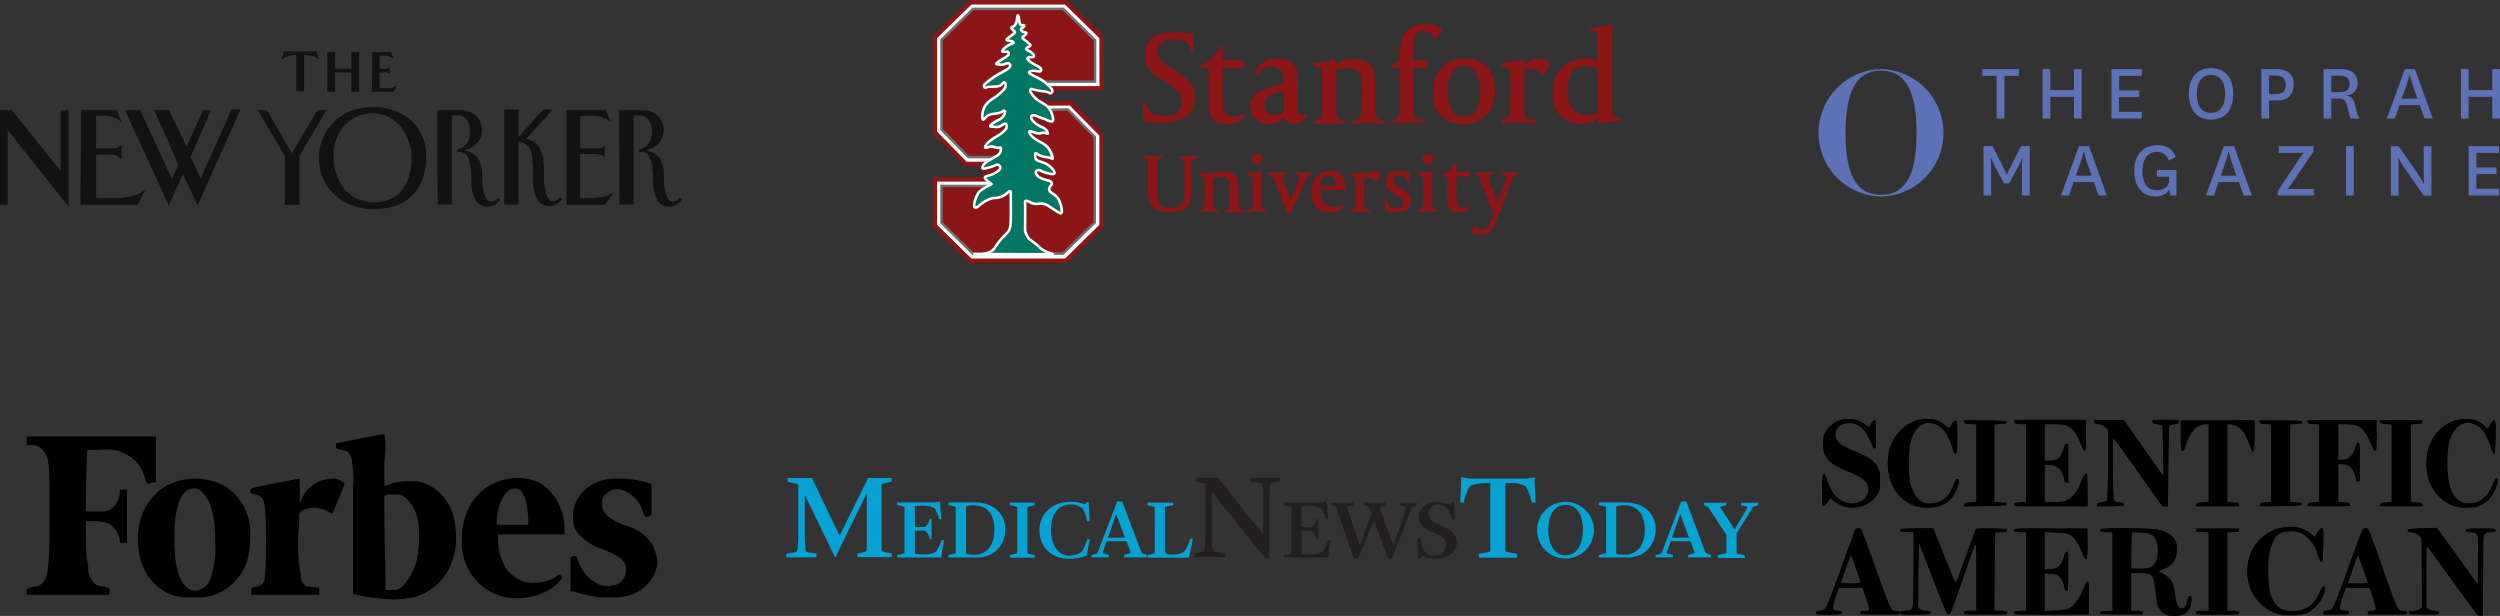 <svg xmlns="http://www.w3.org/2000/svg" width="990.55" height="244.054" viewBox="0 0 990.55 244.054"><rect x="0" y="0" width="990.55" height="244.054" fill="#333333" stroke="none"/><g transform="translate(-13250.45 6497)"><path d="M.1,23.244H4.666L24.174,47.525V23.244h2.905V61.015L3.005,30.715V60.6H.1Zm32.168,0h13.9L48.04,27.6A9.744,9.744,0,0,0,41.4,25.319H38.078V38.394h5.6c2.905,0,3.321-.208,4.358-1.453v5.6a5.2,5.2,0,0,0-4.358-1.868h-5.6V58.109h7.886C53.436,58.109,57.379,55,57.379,55l-2.905,5.6H32.06Zm192.383,0h15.357l1.868,4.358s-2.283-2.283-7.056-2.283h-4.981V38.394h6.018c2.283,0,2.905-.208,3.736-1.038v4.358s-.623-1.245-3.736-1.245h-6.018v17.64h3.736c6.641,0,9.339-2.075,9.339-2.075L239.593,60.6H224.65V23.244Zm-174.95,0h5.811L68.171,50.638l2.7-5.811L61.322,23.244h5.6l7.056,14.527,6.641-14.527h2.905l-8.094,18.47,4.151,8.716L91.829,23.036H95.15L78.34,60.6,72.529,48.355,66.926,60.6ZM147.863,22c13.075,0,20.961,9.131,20.961,19.093,0,13.075-7.056,21.168-20.753,21.168S126.487,52.3,126.487,42.337C126.487,30.922,135.2,22,147.863,22ZM132.091,41.507c0,8.716,4.981,18.263,16.4,18.263,10.584,0,14.735-8.509,14.735-18.055,0-7.679-5.4-17.433-15.565-17.433C140.392,24.281,132.091,29.885,132.091,41.507Zm41.3-18.263h8.924c4.773,0,8.509,2.7,8.509,7.679,0,5.811-4.358,7.264-7.264,8.3,5.4.83,7.471,3.528,7.471,10.584s1.868,9.754,3.528,9.754a3.466,3.466,0,0,0,2.7-1.453l.83.415a5.7,5.7,0,0,1-5.188,2.7c-3.528,0-6.018-3.113-6.018-10.584,0-10.792-2.905-11-5.4-11v-.83s4.981-1.038,4.981-7.056c0-5.6-3.528-6.641-4.981-6.641h-2.49V60.392h-5.4Zm72.014,0h8.924c4.773,0,8.509,2.7,8.509,7.679,0,5.811-4.358,7.264-7.264,8.3,5.4.83,7.471,3.528,7.471,10.584s1.868,9.754,3.528,9.754a3.466,3.466,0,0,0,2.7-1.453l.83.415a5.7,5.7,0,0,1-5.188,2.7c-3.528,0-6.018-3.113-6.018-10.584,0-10.792-2.905-11-5.4-11v-.83s4.981-1.038,4.981-7.056c0-5.6-3.528-6.641-4.981-6.641h-2.49V60.392h-5.4ZM215.519,49.6c0,7.056,1.868,9.754,3.528,9.754a3.466,3.466,0,0,0,2.7-1.453l.83.415a5.7,5.7,0,0,1-5.188,2.7c-3.528,0-6.018-3.113-6.018-10.584V48.978c0-4.358-.208-7.886-1.038-10.169A5.762,5.762,0,0,0,206.6,35.7H205.35v24.7h-5.4V23.036h5.4v11l9.962-11h3.528L208.255,34.658c5.4.83,7.264,4.773,7.264,13.49V49.6ZM130.015.208h2.7V6.849h6.641V.208h2.905V15.772h-2.905V8.094h-6.641v7.679h-2.905V.208Zm17.64,0h7.264l.83,2.283a5.765,5.765,0,0,0-2.7-1.038h-2.7v5.4h2.283a1.946,1.946,0,0,0,1.66-.623v2.49a1.946,1.946,0,0,0-1.66-.623h-2.283v6.434h3.321a4.622,4.622,0,0,0,3.528-1.245l-1.245,2.49h-8.509L147.656.208ZM120.469,1.245h0v14.32h-2.905V1.245h-1.453a8.063,8.063,0,0,0-4.358,1.66L112.583,0H125.45l.83,2.905a7.251,7.251,0,0,0-4.358-1.66h-1.453ZM118.809,60.6H113V41.3L102.414,23.244h3.321L115.7,40.469l10.169-17.225h3.321L118.6,41.3V60.6Z" transform="translate(13250.4 -6476.5)" fill="#121212" fill-rule="evenodd"/><path d="M112.545-.05h12.942l.888,3.107-.128-.114A7.257,7.257,0,0,0,121.922,1.3h-1.4v14.32h-3.005V1.3h-1.4a8.065,8.065,0,0,0-4.327,1.649l-.122.1Zm12.867.1H112.62l-.779,2.726A8.013,8.013,0,0,1,116.111,1.2h1.5v14.32h2.805V1.2h1.5a7.313,7.313,0,0,1,4.266,1.57Zm4.346.108h3.005V6.8H139.3V.158h3.005V15.822H139.3V8.144h-6.541v7.679h-3.005Zm2.905.1h-2.805V15.722h2.805V8.044H139.4v7.679h2.805V.258H139.4V6.9h-6.741Zm14.943-.1h7.348l.9,2.467-.131-.094A5.75,5.75,0,0,0,153.052,1.5H150.4V6.8h2.233a1.926,1.926,0,0,0,1.619-.6l.091-.136V8.882l-.092-.137a1.926,1.926,0,0,0-1.619-.6H150.4v6.334h3.271a4.625,4.625,0,0,0,3.49-1.227l.083.054-1.259,2.518H147.4v-.051Zm7.278.1h-7.179L147.5,15.722h8.427l1.1-2.206a5.1,5.1,0,0,1-3.355,1.061H150.3V8.044h2.333a2.19,2.19,0,0,1,1.61.538V6.361a2.191,2.191,0,0,1-1.61.538H150.3V1.4h2.748a5.46,5.46,0,0,1,2.6.959Zm-7.021,21.691a24.016,24.016,0,0,1,8.809,1.586,19.637,19.637,0,0,1,6.609,4.239,18.575,18.575,0,0,1,5.592,13.318,27.719,27.719,0,0,1-1.319,8.839,17.877,17.877,0,0,1-3.935,6.682,17.1,17.1,0,0,1-6.511,4.225,25.924,25.924,0,0,1-9.039,1.472,24.117,24.117,0,0,1-9.17-1.716,20.216,20.216,0,0,1-6.794-4.525,19.644,19.644,0,0,1-4.22-6.4,19.316,19.316,0,0,1-1.45-7.334,19.973,19.973,0,0,1,5.956-14.485,20.177,20.177,0,0,1,6.771-4.327A23.8,23.8,0,0,1,147.863,21.948Zm.207,40.261c13.157,0,20.7-7.7,20.7-21.118,0-9.232-7.329-19.043-20.911-19.043-12.357,0-21.326,8.532-21.326,20.288C126.537,51.971,134.084,62.21,148.071,62.21ZM91.8,22.986h3.43l-.032.07L78.341,60.719,72.53,48.473l-5.6,12.246-.046-.1L49.622,23.194h5.921l.013.029,12.614,27.3,2.643-5.692L61.245,23.194h5.711l.014.028,7.01,14.432,6.61-14.46H83.6l-8.115,18.52,4.094,8.6Zm3.276.1H91.862L79.586,50.55l-4.207-8.835.009-.021,8.063-18.4h-2.8L73.983,37.888l-.046-.1-7.042-14.5H61.4l9.525,21.534-.01.021-2.743,5.909-.045-.1L55.479,23.294h-5.7L66.925,60.48l5.6-12.243,5.81,12.243Zm104.831-.1h5.5v10.92l9.889-10.92h3.663l-10.6,11.637a7.059,7.059,0,0,1,5.6,3.8c1.1,2.1,1.614,5.193,1.614,9.725V49.6a19.9,19.9,0,0,0,1.137,7.5c.615,1.419,1.446,2.2,2.341,2.2a3.437,3.437,0,0,0,2.656-1.43l.024-.037.914.457-.022.045a4.732,4.732,0,0,1-1.364,1.522,6.293,6.293,0,0,1-3.869,1.2,4.91,4.91,0,0,1-4.375-2.514c-1.124-1.809-1.694-4.541-1.694-8.12V48.978c0-3.613-.123-7.645-1.035-10.152a5.754,5.754,0,0,0-3.689-3.08h-1.2v24.7h-5.5Zm5.4.1H200V60.342h5.3v-24.7h1.3a5.768,5.768,0,0,1,3.782,3.145c.917,2.522,1.041,6.565,1.041,10.187V50.43c0,3.56.565,6.274,1.679,8.067a4.816,4.816,0,0,0,4.29,2.467,6.2,6.2,0,0,0,3.809-1.183,4.883,4.883,0,0,0,1.311-1.443l-.746-.373a3.549,3.549,0,0,1-2.715,1.438c-.937,0-1.8-.8-2.432-2.261a19.992,19.992,0,0,1-1.146-7.543V48.148c0-4.516-.509-7.592-1.6-9.679a7,7,0,0,0-5.619-3.761l-.092-.014,10.571-11.607h-3.393L205.3,34.165ZM.05,23.194H4.69l.015.019L24.124,47.383V23.194h3.005V61.158L3.055,30.858V60.65H.05Zm4.592.1H.15V60.55H2.955V30.572l24.074,30.3V23.294H24.224V47.667l-.089-.111Zm27.576-.1H46.205l1.881,4.388L48,27.637A9.788,9.788,0,0,0,41.4,25.369H38.128V38.344h5.553c2.893,0,3.3-.217,4.32-1.435l.088-.106v5.906L48,42.572a5.2,5.2,0,0,0-4.317-1.846H38.128V58.059h7.836a22.65,22.65,0,0,0,8.486-1.551,12.992,12.992,0,0,0,2.9-1.551l.075.062L54.5,60.65H32.01V60.6Zm13.921.1H32.317L32.11,60.55H54.443l2.794-5.389A14.29,14.29,0,0,1,54.492,56.6a22.747,22.747,0,0,1-8.528,1.56H38.028V40.626h5.653A5.457,5.457,0,0,1,47.99,42.4V37.078c-.978,1.156-1.457,1.365-4.308,1.365H38.028V25.269H41.4a10.911,10.911,0,0,1,4.978,1.147,8.1,8.1,0,0,1,1.528,1Zm56.187-.1h3.437L115.7,40.37l10.14-17.176h3.436L118.651,41.313V60.55h.158v.1h-5.861V41.313Zm3.379.1h-3.2l10.547,17.992V60.55h5.5V41.285l.007-.012,10.54-17.98h-3.2L115.7,40.568Zm67.634-.1h8.974a9.238,9.238,0,0,1,6.077,1.983,7.256,7.256,0,0,1,2.482,5.745,7.33,7.33,0,0,1-2.485,5.915,14.226,14.226,0,0,1-4.627,2.367c2.693.444,4.475,1.383,5.6,2.947,1.175,1.634,1.722,4.067,1.722,7.656a19.9,19.9,0,0,0,1.137,7.5c.615,1.419,1.446,2.2,2.341,2.2a3.437,3.437,0,0,0,2.656-1.43l.024-.037.914.457-.022.045a4.732,4.732,0,0,1-1.364,1.522,6.293,6.293,0,0,1-3.869,1.2,4.91,4.91,0,0,1-4.375-2.514c-1.124-1.809-1.694-4.541-1.694-8.12,0-4.81-.574-7.923-1.754-9.517-.981-1.325-2.207-1.432-3.592-1.432h-.05v-.921l.04-.008a6.5,6.5,0,0,0,2.473-1.264,7.027,7.027,0,0,0,2.468-5.743c0-5.2-3.1-6.591-4.931-6.591h-2.44V60.442h-5.5v-.05Zm21.219,36.418c-.937,0-1.8-.8-2.432-2.261a19.992,19.992,0,0,1-1.146-7.543c0-3.567-.541-5.981-1.7-7.6-1.149-1.6-2.915-2.5-5.726-2.937l-.009-.1.15-.054c2.819-1.005,7.08-2.524,7.08-8.2,0-4.634-3.32-7.629-8.459-7.629H173.44l.207,37.048h5.3V25.061h2.54a4.716,4.716,0,0,1,3.069,1.232c1.3,1.175,1.962,3.012,1.962,5.459a7.122,7.122,0,0,1-2.509,5.824,6.7,6.7,0,0,1-2.472,1.272v.741c1.392,0,2.625.127,3.622,1.473,1.194,1.611,1.774,4.744,1.774,9.576,0,3.56.565,6.274,1.679,8.067a4.816,4.816,0,0,0,4.29,2.467,6.2,6.2,0,0,0,3.809-1.183,4.883,4.883,0,0,0,1.311-1.443l-.746-.373A3.549,3.549,0,0,1,194.558,59.612ZM224.6,23.194h15.44l1.881,4.388-.081.055a6.989,6.989,0,0,0-1.729-1.134,12.022,12.022,0,0,0-5.291-1.134h-4.931V38.344h5.968c2.326,0,2.908-.23,3.7-1.023l.085-.085v4.479l-.095.022c-.006-.012-.653-1.218-3.691-1.218h-5.968v17.54h3.686a22.013,22.013,0,0,0,7.137-1.033,8.386,8.386,0,0,0,2.171-1.032l.071.069-3.335,4.586H224.6Zm15.374.1H224.7V60.55h14.867l3.142-4.32a9.974,9.974,0,0,1-1.959.89,22.1,22.1,0,0,1-7.176,1.04h-3.786V40.419h6.068c2.517,0,3.42.8,3.686,1.133V37.475c-.826.794-1.524.969-3.686.969h-6.068V25.269h5.031a12.119,12.119,0,0,1,5.34,1.146,7.9,7.9,0,0,1,1.582,1Zm5.379-.1h8.974a9.238,9.238,0,0,1,6.077,1.983,7.256,7.256,0,0,1,2.482,5.745,7.33,7.33,0,0,1-2.485,5.915,14.224,14.224,0,0,1-4.627,2.367c2.693.444,4.475,1.383,5.6,2.947,1.174,1.634,1.722,4.067,1.722,7.656a19.9,19.9,0,0,0,1.137,7.5c.615,1.419,1.446,2.2,2.341,2.2a3.437,3.437,0,0,0,2.656-1.43l.024-.037.914.457-.022.045a4.732,4.732,0,0,1-1.364,1.522,6.293,6.293,0,0,1-3.869,1.2,4.91,4.91,0,0,1-4.375-2.514c-1.124-1.809-1.694-4.541-1.694-8.12,0-4.81-.574-7.923-1.754-9.517-.981-1.325-2.207-1.432-3.592-1.432h-.05v-.921l.04-.008A6.5,6.5,0,0,0,255.96,37.5a7.027,7.027,0,0,0,2.468-5.743c0-5.2-3.1-6.591-4.931-6.591h-2.44V60.442h-5.5v-.05Zm21.219,36.418c-.937,0-1.8-.8-2.432-2.261a19.992,19.992,0,0,1-1.146-7.543c0-3.567-.541-5.981-1.7-7.6-1.149-1.6-2.915-2.5-5.726-2.937l-.009-.1.15-.054c2.819-1.005,7.08-2.524,7.08-8.2,0-4.634-3.32-7.629-8.459-7.629h-8.874l.207,37.048h5.3V25.061h2.54a4.716,4.716,0,0,1,3.069,1.232c1.3,1.175,1.962,3.012,1.962,5.459a7.122,7.122,0,0,1-2.509,5.824,6.7,6.7,0,0,1-2.472,1.272v.741c1.392,0,2.625.127,3.622,1.473,1.194,1.611,1.774,4.744,1.774,9.576,0,3.56.565,6.274,1.679,8.067a4.816,4.816,0,0,0,4.29,2.467,6.2,6.2,0,0,0,3.809-1.183,4.884,4.884,0,0,0,1.311-1.443l-.746-.373A3.549,3.549,0,0,1,266.572,59.612ZM147.656,24.231a14.153,14.153,0,0,1,6.746,1.65,15.271,15.271,0,0,1,4.89,4.206,19.69,19.69,0,0,1,3.979,11.626c0,5.131-1.178,9.5-3.408,12.637a12.513,12.513,0,0,1-4.587,3.985,14.951,14.951,0,0,1-6.79,1.484,15.158,15.158,0,0,1-12.518-5.882A18.376,18.376,0,0,1,133,48.052a22.462,22.462,0,0,1-.959-6.545c0-6.739,2.759-10.793,5.074-13.007A15.41,15.41,0,0,1,147.656,24.231Zm.83,35.488c9.2,0,14.685-6.731,14.685-18.005,0-7.01-4.931-17.383-15.515-17.383-7.71,0-15.515,5.9-15.515,17.175C132.141,50.278,137.256,59.719,148.486,59.719Z" transform="translate(13250.4 -6476.5)"/><path d="M-61.052,238.477V221.559h-5.669V218.9h14.488v2.655h-5.714v16.917Zm18.222,0V218.9h3.059v8.279h9.358V218.9h3.059v19.572h-3.059v-8.594H-39.77v8.594Zm39.323,0H-15.564V218.9H-3.506v2.655h-9v5.759h7.964v2.655H-12.55v5.849h9v2.655Zm18.582-9.763c0-6.524,3.464-10.213,8.819-10.213,5.4,0,8.819,3.644,8.819,10.213s-3.419,10.168-8.819,10.168C18.54,238.882,15.076,235.192,15.076,228.713Zm3.194,0c0,4.679,1.935,7.514,5.624,7.514s5.579-2.835,5.579-7.514-1.935-7.514-5.579-7.514-5.624,2.835-5.624,7.514Zm25.556,9.763V218.9H49.72c4.859,0,6.929,2.25,6.929,6.029,0,3.914-2.2,6.389-6.614,6.389H46.885v7.154Zm3.06-9.718H49.72c2.88,0,3.779-1.44,3.779-3.689,0-2.34-1.35-3.644-3.824-3.644h-2.79Zm32.575,9.718a3.364,3.364,0,0,1-.855-1.8L77.8,233.3c-.585-2.295-1.71-2.745-3.644-2.745h-2.61v7.919H68.482V218.9h6.794c4.5,0,6.659,1.89,6.659,5.579a4.55,4.55,0,0,1-4.5,4.859v.09c1.845.225,2.835,1.035,3.374,3.1l.99,3.869a5.281,5.281,0,0,0,1.035,2.07Zm-7.919-10.483h3.6c2.475,0,3.644-1.035,3.644-3.239,0-2.025-1.17-3.239-3.6-3.239H71.541Zm35.049,5.129H98.582l-1.845,5.354H93.542L100.7,218.9h4l7.064,19.572H108.48Zm-7.154-2.52h6.254l-1.485-4.364a41.84,41.84,0,0,1-1.53-5.129h-.135c-.4,1.71-.945,3.419-1.53,5.129Zm23.486,7.874V218.9h3.059v8.279h9.358V218.9H138.4v19.572h-3.059v-8.594h-9.358v8.594Zm-181,25.691-3.689-6.749a22.578,22.578,0,0,1-1.485-3.374h-.135a30.561,30.561,0,0,1,.18,3.509v11.383h-3.059V249.365h3.554l4.634,9.044a12.146,12.146,0,0,1,.99,2.385h.135a11.107,11.107,0,0,1,.99-2.385l4.634-9.044h3.419v19.572h-3.1V257.553a30.559,30.559,0,0,1,.18-3.509h-.135a17.015,17.015,0,0,1-1.485,3.374l-3.6,6.749Zm35.544-.54h-8.009l-1.845,5.354h-3.194l7.154-19.572h4l7.064,19.572h-3.284Zm-7.154-2.52h6.254l-1.485-4.364a41.844,41.844,0,0,1-1.53-5.129h-.135c-.4,1.71-.945,3.419-1.53,5.129Zm39.908-2.25v10.078H7.787l-.4-2.52c-.81,1.935-3.1,2.925-5.4,2.925-4.994,0-8.5-3.464-8.5-10.078,0-6.524,3.689-10.258,9.133-10.258,3.734,0,6.119,1.575,7.334,4.724l-2.835,1.395a4.694,4.694,0,0,0-4.634-3.464c-3.419,0-5.759,2.7-5.759,7.649,0,4.409,1.8,7.559,5.624,7.559,2.61,0,4.9-1.215,4.9-3.869v-1.485H2.478v-2.655Zm24.7,4.769H26.909l-1.845,5.354H21.869l7.154-19.572h4l7.064,19.572H36.807Zm-7.154-2.52h6.209l-1.485-4.364a41.841,41.841,0,0,1-1.53-5.129h-.135a44.329,44.329,0,0,1-1.53,5.129Zm28.39,2.745a19.547,19.547,0,0,1-1.89,2.43v.135a19.9,19.9,0,0,1,2.835-.09h7.559v2.655H50.35v-1.8l8.414-12.643a16.041,16.041,0,0,1,1.89-2.43v-.135a19.9,19.9,0,0,1-2.835.09H50.755V249.41H64.522v2.07Zm24.3-14.443v19.572H77.39V249.41Zm25.556,11.2a38.741,38.741,0,0,1,2.2,3.734h.135s-.18-2.115-.18-4.544V249.455h3.059v19.572H108.21l-7.784-11.158a39.839,39.839,0,0,1-2.25-3.779h-.135s.18,2.07.18,4.634v10.3H95.162V249.455h3.1Zm32.035,8.369H125.982V249.41H138.04v2.655h-9v5.759h7.964v2.655h-7.964v5.8h9ZM-82.108,244.146A25.245,25.245,0,0,0-106.9,218.9a25.259,25.259,0,0,0-24.7,25.241,25.158,25.158,0,0,0,24.7,25.2,25.144,25.144,0,0,0,24.791-25.2m-10.663,0c0,14.578-3.284,24.566-14.083,24.566-10.753,0-14.038-9.943-14.038-24.566,0-14.533,3.284-24.656,14.038-24.656,10.753.045,14.083,10.168,14.083,24.656" transform="translate(14102.6 -6688.5)" fill="#5c71b6"/><path d="M23.946,6.226h5.268a16.275,16.275,0,0,1,9.579,1.437A14.341,14.341,0,0,1,46.935,17.72c.958,2.395.958,2.395,2.874,1.437h1.437V.958H0V4.31H1.916A5.894,5.894,0,0,1,6.7,6.7C9.1,9.579,9.1,13.41,9.1,31.609c0,19.636-.479,24.425-2.395,26.82a4.356,4.356,0,0,1-3.831,1.916C0,61.3,0,61.3,0,62.261V63.7H32.567a3.053,3.053,0,0,0,0-2.874c-.958,0-1.437-.479-2.395-.479a20.743,20.743,0,0,1-2.395-.479A8.292,8.292,0,0,1,24.425,52.2c-.958-3.352-.958-9.1-.958-13.889V34.483h1.916a18.616,18.616,0,0,1,7.184.958,9.4,9.4,0,0,1,4.31,6.226V43.1h2.874V22.031H36.877v1.916a8.436,8.436,0,0,1-4.31,6.226,10.545,10.545,0,0,1-3.831.479H23.467V25.383c0-5.268.479-16.762.479-18.678ZM248.084,44.061A17.957,17.957,0,0,0,238.027,36.4a19.156,19.156,0,0,1-8.621-4.789,6.686,6.686,0,0,1-1.437-4.31,4.356,4.356,0,0,1,1.916-3.831,6.294,6.294,0,0,1,5.747-1.437,12.7,12.7,0,0,1,8.621,9.1c.958,1.916.958,1.916,2.395,1.437l.958-.479V20.115l-.479-.479A38.45,38.45,0,0,0,232.28,17.72a16.724,16.724,0,0,0-11.494,4.789,14.082,14.082,0,0,0-4.31,10.536,9.529,9.529,0,0,0,3.352,7.663,20.344,20.344,0,0,0,8.142,4.789c7.184,2.874,9.579,4.789,9.579,8.142,0,2.874-1.916,5.747-4.789,6.226a9.8,9.8,0,0,1-5.268,0,15.867,15.867,0,0,1-9.1-10.057l-.479-1.437h-.958c-.479,0-.958,0-.958.479h-.479v13.41h.958a76.557,76.557,0,0,0,10.057,2.395h4.789a27.308,27.308,0,0,0,6.226-.479A15.616,15.616,0,0,0,249.042,54.6a13.984,13.984,0,0,0,.958-4.31A23.709,23.709,0,0,0,248.084,44.061Zm-45.019-24.9a21.965,21.965,0,0,0-18.2.479,21.233,21.233,0,0,0-11.015,12.931,30.88,30.88,0,0,0-1.437,9.579,19.646,19.646,0,0,0,.479,5.268,21.411,21.411,0,0,0,17.241,17.241,26.041,26.041,0,0,0,8.621,0,23.58,23.58,0,0,0,8.142-2.874,16.569,16.569,0,0,0,5.268-4.789c0-.479-.479-.958-.958-1.437-.479,0-.958.479-1.437.958a16.145,16.145,0,0,1-8.142,2.395c-3.831.479-7.663-1.437-10.057-3.831a8.59,8.59,0,0,1-2.395-3.352,21.8,21.8,0,0,1-2.395-9.579V39.751h26.341V35.92C212.644,29.215,208.812,22.51,203.065,19.157ZM189.655,35.92H186.3V33.046c.958-7.184,3.831-11.494,7.184-11.494s4.789,4.31,5.268,11.973V35.92h-9.1ZM120.69,17.72a17.016,17.016,0,0,0-4.789.958,14.089,14.089,0,0,0-7.184,7.663l-.479.958V17.72h-.479c-.479,0-18.2,3.352-18.678,3.831s-.479.479-.479.958,0,.958.479.958l1.437.479a4.139,4.139,0,0,1,2.874,1.437c.958,1.437,1.437,4.31,1.437,16.284,0,5.268,0,10.536-.479,15.8-.479,1.437-1.437,2.874-3.352,2.874l-1.437.479H89.08V63.7H115.9V60.824c-1.437,0-3.352-.479-4.789-.479a4.2,4.2,0,0,1-2.395-4.789c-.958-2.874-1.437-11.015-.958-17.241s0-6.7.479-7.184c1.437-1.437,3.352-1.916,5.747-1.916a9.654,9.654,0,0,1,5.268,1.437c.479.479,1.437.479,1.916.958,0,0,4.789-11.494,4.789-11.973A5.7,5.7,0,0,0,120.69,17.72ZM88.6,37.835A21.909,21.909,0,0,0,78.544,20.594a24.872,24.872,0,0,0-22.51-.479C51.245,22.51,47.414,27.3,45.5,32.567a29.523,29.523,0,0,0,0,18.2,20.042,20.042,0,0,0,5.268,8.621,18.392,18.392,0,0,0,11.015,5.268h8.142c.958,0,1.916-.479,2.874-.479A21.105,21.105,0,0,0,88.123,46.935,55,55,0,0,0,88.6,37.835ZM68.487,61.782c-4.789,1.437-8.621-3.352-9.579-12.931a81.916,81.916,0,0,1,0-15.326c.958-7.663,3.352-11.973,7.184-11.973a4.356,4.356,0,0,1,3.831,1.916c3.352,3.352,4.789,9.579,4.789,19.157a35.373,35.373,0,0,1-2.395,15.8c-.479,1.437-1.916,2.395-3.831,3.352Zm86.207-43.1h-3.831a21.692,21.692,0,0,0-7.663,1.437l-1.437.479V10.536a38.812,38.812,0,0,0,0-10.536c-.479,0-18.678,3.352-19.157,3.831v.958c0,.958,0,.958,2.395,1.437.479,0,.958.479,1.916.479a7.719,7.719,0,0,1,1.916,3.352c.479,3.831.958,7.184.479,11.015V63.218l1.437.479a59.885,59.885,0,0,0,9.1,1.437,38.814,38.814,0,0,0,10.536,0,21.736,21.736,0,0,0,17.72-13.41,39.9,39.9,0,0,0,1.916-7.184,35.5,35.5,0,0,0-.479-10.057c-1.437-8.142-7.184-14.368-14.847-15.8ZM142.241,60.824c0-.479-.479-21.552-.479-30.172V24.425l1.437-.479h2.874a6.074,6.074,0,0,1,2.874.479c3.831,2.395,5.747,6.7,6.226,11.015a38.813,38.813,0,0,1,0,10.536,24.1,24.1,0,0,1-5.747,13.889,7.719,7.719,0,0,1-3.352,1.916H143.2c-.958,0-.958-.479-.958-.958Z" transform="translate(13261 -6325)"/><g transform="translate(1397.134 -1146.038)"><g transform="translate(12164.866 -5161.962)"><path d="M538.289,427.628l2.374-.513c.77-.128.962-.257.962-.706v-6.8l-6.93-10.523a1.711,1.711,0,0,0-.962-.834l-.963-.321V406.9h8.791v1.027l-1.6.385c-.578.128-.9.193-.578.706l5.518,8.47,4.877-8.342c.321-.578.064-.77-.834-.9l-1.54-.321V406.9h6.738v1.027l-1.027.257a1.455,1.455,0,0,0-1.219.9l-6.224,9.946v7.508c0,.513.128.513.9.706l2.374.513v1.027H538.225v-1.155ZM526.8,420.763l-3.465-9.368-3.272,9.368Zm-13.218,6.866,1.6-.385a1.18,1.18,0,0,0,.9-.834l7.636-20.02h1.989l7.572,20.02a1.23,1.23,0,0,0,.9.77l1.219.321v1.027h-8.919V427.5l1.861-.385c.578-.128.77-.321.578-.9l-1.54-4.043h-7.828l-1.476,4.171c-.193.513.064.642.513.77l1.861.385v1.027h-6.866v-.9Zm-12.063-.128c4.62,0,7.764-3.722,7.764-9.882,0-4.941-1.925-9.689-8.213-9.689h-.77a6.724,6.724,0,0,0-2.31.449v18.737a10.288,10.288,0,0,0,2.823.385Zm-10.459.128,1.925-.449c.834-.193.963-.193.963-.706V409.02c0-.449-.128-.578-.9-.77l-1.989-.449v-1.027H501.65c6.481,0,11.935,3.786,11.935,10.652,0,6.224-4.3,11.165-11.1,11.165H491.063v-.962Zm-6.288-10.074c0-4.812-1.8-9.818-6.866-9.818-5,0-6.866,4.941-6.866,9.818s1.8,10.2,6.866,10.2c5.005,0,6.866-5.326,6.866-10.2Zm-18.159,0a11.264,11.264,0,0,1,22.523,0,11.263,11.263,0,1,1-22.523,0Zm-23.164,9.625,3.273-.642c1.219-.257,1.347-.257,1.347-.962V399.138h-1.8c-3.08,0-5.454.642-6.288,1.219a22.7,22.7,0,0,0-2.438,6.417H436.2l.385-10.074a14.636,14.636,0,0,0,4.684.642h20.148a16.362,16.362,0,0,0,4.171-.578l.385,10.074h-1.412a23.945,23.945,0,0,0-2.438-6.417,10.248,10.248,0,0,0-5.775-1.283h-2.31v26.437c0,.706.128.706,1.347.962l3.337.642v1.476H443.579l-.128-1.476Z" transform="translate(-169.138 -396.7)" fill="#05a2d3"/><path d="M360.593,421.227h1.091a18.036,18.036,0,0,0,1.412,4.813,4.9,4.9,0,0,0,4.107,1.989c2.952,0,4.62-1.8,4.62-4.235s-1.54-3.529-3.465-4.3l-2.246-.9c-3.208-1.283-5.133-3.08-5.133-6.1,0-3.529,3.465-5.775,7.636-5.775a10.384,10.384,0,0,1,4.813,1.155l.77-1.027h.77l.193,6.8h-1.027a12.966,12.966,0,0,0-1.54-4.042,5.306,5.306,0,0,0-3.978-1.8,3.524,3.524,0,0,0-3.722,3.529c0,1.861.962,2.952,2.952,3.85l3.273,1.476c2.182,1.027,4.941,2.567,4.941,6.1,0,4.042-3.593,6.417-8.342,6.417a12.8,12.8,0,0,1-5.518-1.027l-.642,1.027h-.77C360.786,427.9,360.658,424.114,360.593,421.227Zm-32.276-12.063c-.192-.578-.577-.642-1.091-.834l-.9-.321v-1.027h8.727v1.027l-1.668.385c-.706.192-.9.257-.706.706l4.941,15.015,4.684-12.705-.9-2.246a1.236,1.236,0,0,0-1.027-.834l-.962-.321v-1.027h8.406v1.027l-1.6.385c-.642.192-.706.449-.577.9l5.326,14.758,5-14.758c.193-.578.064-.706-.9-.9l-1.668-.321v-1.027h6.866v1.027l-1.091.321c-.513.128-.834.192-1.027.834l-7.764,19.956h-1.6l-5.518-15.208-6.288,15.208h-1.668Zm-20.726,18.608,1.925-.449c.834-.192.963-.192.963-.706V409.163c0-.513-.128-.578-.9-.77l-1.989-.449v-1.027h14.052a10.682,10.682,0,0,0,2.823-.385l.642,6.994h-.962a14.248,14.248,0,0,0-1.733-4.3,10.936,10.936,0,0,0-5.069-1.027h-.321a15.021,15.021,0,0,0-2.438.193v8.277H318.5a5.175,5.175,0,0,0,1.989-3.272h.706v8.085h-.706a5.527,5.527,0,0,0-1.989-3.4h-3.914v9.176a15.044,15.044,0,0,0,2.952.257h.834a9.033,9.033,0,0,0,4.556-1.091,15.862,15.862,0,0,0,2.182-4.556h.962l-1.027,6.866H307.656l-.064-.962Zm-28.554-24.961v17.325a50.138,50.138,0,0,0,.321,5.326c.128.642.257.9.9,1.027l4.107.578v1.476H272.3v-1.476l3.016-.513c.642-.128.834-.385.9-1.027.064-1.027.321-3.465.321-5.39V400.308c0-.834-.193-.834-1.476-1.091l-2.5-.578V397.1h8.791l17.967,22.458V405.57a34.686,34.686,0,0,0-.321-5.2c-.064-.577-.257-1.091-.962-1.219l-4.107-.578V397.1h12.192v1.476l-3.016.513c-.577.128-1.027.321-1.027,1.155-.064,1.091-.257,3.016-.257,5.262v23.549h-1.668l-21.111-26.244Z" transform="translate(-110.407 -396.843)" fill="#231f20"/><path d="M163.156,427.843l1.861-.449c.834-.193.963-.193.963-.706V409.235c0-.513-.128-.513-.9-.706l-1.989-.449v-1.027h10.2v1.027l-2.374.449c-.77.128-.9.257-.9.706v16.748c0,1.6,1.6,1.668,2.695,1.668h.385a8.916,8.916,0,0,0,4.492-1.091,14.438,14.438,0,0,0,1.861-3.4l.706-1.861h.962l-1.6,7.572H163.156v-1.027Zm-8.983-6.866-3.465-9.368-3.273,9.368Zm-13.218,6.866,1.6-.385a1.18,1.18,0,0,0,.9-.834l7.636-20.02h1.989l7.572,20.02a1.229,1.229,0,0,0,.9.77l1.219.321v1.027h-8.919v-1.027l1.861-.385c.577-.128.77-.321.577-.9l-1.54-4.042h-7.828l-1.476,4.171c-.193.513.064.642.513.77l1.861.385v1.027h-6.866v-.9Zm-20.662-9.818c0-6.673,5.2-11.293,12.256-11.293a14.355,14.355,0,0,1,5.839,1.091l.642-.9h.77l.385,7.508h-.962a17.2,17.2,0,0,0-1.733-4.941,6.992,6.992,0,0,0-4.812-1.668c-5.839,0-7.828,5.069-7.828,10.01,0,6.1,3.08,10.267,7.315,10.267a8.5,8.5,0,0,0,4.748-1.476c.77-.77,1.925-3.593,2.374-5.069h.963l-1.219,6.481a18.314,18.314,0,0,1-6.994,1.283c-7.7-.064-11.743-5.39-11.743-11.293Zm-11.678,9.818,1.925-.449c.834-.193.963-.193.963-.706V409.235c0-.513-.128-.513-.9-.706l-1.925-.449v-1.027h9.753v1.027l-1.925.449c-.834.193-.963.193-.963.706v17.453c0,.513.128.513.9.706l1.925.449v1.027h-9.753Zm-13.924-.128c4.62,0,7.764-3.722,7.764-9.882,0-4.941-1.925-9.689-8.213-9.689h-.706a6.724,6.724,0,0,0-2.31.449V427.33a10.288,10.288,0,0,0,2.823.385Zm-10.459.128,1.925-.449c.834-.193.962-.193.962-.706V409.235c0-.449-.128-.578-.9-.77l-1.989-.449v-1.027H94.818c6.481,0,11.935,3.786,11.935,10.652,0,6.224-4.3,11.165-11.1,11.165H84.231Zm-20.277,0,1.925-.449c.834-.193.963-.193.963-.706V409.235c0-.513-.128-.578-.9-.77l-1.989-.449v-1.027H78.007a10.682,10.682,0,0,0,2.823-.385l.642,6.994h-.962a14.248,14.248,0,0,0-1.733-4.3,10.936,10.936,0,0,0-5.069-1.027h-.321a15.021,15.021,0,0,0-2.438.193v8.277h3.914a5.175,5.175,0,0,0,1.989-3.273h.706v8.085h-.706a5.528,5.528,0,0,0-1.989-3.4H70.948v9.176a15.043,15.043,0,0,0,2.952.257h.834c1.348,0,3.593-.321,4.556-1.091a15.862,15.862,0,0,0,2.182-4.556h.963l-1.027,6.866H63.954v-.962ZM20,427.266l3.4-.513c.77-.128.962-.706,1.091-1.412.064-1.027.257-2.5.257-4.877V400.508c0-.834-.257-.834-1.54-1.091l-2.631-.578V397.3h9.561l10.973,22.907L52.4,397.3h9.368v1.412l-2.823.706c-1.027.257-1.219.385-1.219,1.027V425.6c0,.706.128.77,1.283,1.027l2.759.578v1.476h-13.6v-1.412l2.374-.578c1.155-.257,1.348-.385,1.348-1.091V403.4L39.507,428.613H39.25L27.315,404.037V420.4a39.561,39.561,0,0,0,.257,4.813c0,.642.128,1.347.834,1.476l3.593.578v1.476H20Z" transform="translate(-20 -396.915)" fill="#05a2d3"/></g></g><g transform="translate(5808 17056)"><g transform="translate(8162 -23387)"><path d="M173.622,231.437c0-.713.164-.774,2.711-1.02l1.979-.19V199.5l-1.393-.035c-2.308-.057-3.139-.33-3.244-1.066l-.094-.658h28.485l-.079,6.082c-.065,4.961-.155,6.082-.487,6.082-.513,0-.673-.293-1.888-3.432-1.162-3-2.478-4.835-4.3-5.991-1.265-.8-1.488-.84-5.5-.937l-4.178-.1v14.418h1.934c2.6,0,3.768-.584,4.647-2.318a16.774,16.774,0,0,0,1.04-2.67,3.724,3.724,0,0,1,.69-1.53c1.029-.659,1.069-.374,1.069,7.564v7.788l-.631-.093c-.5-.075-.733-.466-1.118-1.88a14.774,14.774,0,0,0-1.061-2.784,5.585,5.585,0,0,0-4.872-2.319h-1.7v14.8l3.591-.082c4.32-.1,5.587-.5,7.415-2.323,1.448-1.448,2.047-2.461,3.692-6.242.793-1.823,1.228-2.492,1.62-2.492.5,0,.542.423.616,6.376l.078,6.375H188.137c-14.394,0-14.515,0-14.515-.595Z" transform="translate(-95.076 -197.387)"/><path d="M207.105,275.118a6.237,6.237,0,0,1-3.9-3.324c-.557-1.114-.75-2.221-1.051-6.01-.552-6.957-1.145-7.634-6.683-7.635h-3.148v15.23h2.364c2.283,0,2.36.022,2.27.659l-.094.659H188.52c-8.152,0-8.348-.013-8.348-.585,0-.532.223-.594,2.416-.671l2.416-.085V242.04h-2.352c-1.887,0-2.388-.093-2.532-.469a.628.628,0,0,1,.229-.727c.545-.345,17.28-.332,20.589.017,3.589.377,5.5,1.036,7.108,2.455,1.836,1.616,2.427,3.015,2.434,5.769.013,4.383-1.926,6.609-7.315,8.4-.28.093-.053.284.623.526a8.738,8.738,0,0,1,5.24,4.975,30.223,30.223,0,0,1,.744,4.2c.457,3.682.819,4.7,1.855,5.215,1.5.749,2.84-.7,3.163-3.423.155-1.3.245-1.448.9-1.448.719,0,.729.033.571,1.785-.23,2.533-1.22,4.317-2.865,5.164a10.99,10.99,0,0,1-6.293.647Zm6.094-1.439c.582-.4,1-.786.926-.859s-.29.022-.48.213a2.552,2.552,0,0,1-1.433.346,1.993,1.993,0,0,1-1.818-.868c-.759-.9-.869-1.355-1.386-5.718a17.407,17.407,0,0,0-.835-3.808,8.671,8.671,0,0,0-4.838-4.246c-2.44-.824-2.683-.776-1.83.361.983,1.312,1.049,1.626,1.342,6.287.347,5.554,1.149,7.43,3.686,8.628,1.751.827,5.226.651,6.667-.336Zm-21.458-7.915v-8.2h3.643a23.507,23.507,0,0,1,4.364.275c.6.228.747.178.87-.293a.778.778,0,0,1,.77-.567,15.118,15.118,0,0,0,5.479-2.08,7.059,7.059,0,0,0-.98-12.094,17.257,17.257,0,0,0-5.946-1.322c-1.348.019-1.337.081.068.39a5.148,5.148,0,0,1,3.333,3.606c.7,2.4.473,7.077-.428,8.926-1.133,2.327-2.061,2.7-7,2.821l-4.174.1V241.454h-6.122l-.021,16.255-.021,16.256h6.164v-8.2Zm23.9,2.423c-.1-.1-.167.076-.153.384.014.341.083.411.177.177a.588.588,0,0,0-.024-.561ZM199.418,256.38c2.541-.706,3.987-3.85,3.665-7.966-.388-4.951-2.467-6.532-8.3-6.313l-2.307.086-.078,7.249-.078,7.249h3.008a22.417,22.417,0,0,0,4.093-.3Zm51.781,18.3c-8.232-2.284-13.285-9.459-12.8-18.169.5-8.96,7.225-15.924,15.872-16.439a12.965,12.965,0,0,1,9.911,3.137l.955.838,1.085-1.736c.742-1.186,1.272-1.736,1.675-1.736.577,0,.588.152.511,6.663-.074,6.274-.11,6.663-.623,6.663-.432,0-.693-.514-1.261-2.479a24.209,24.209,0,0,0-1.463-3.853,14.344,14.344,0,0,0-5.357-5.171,11.133,11.133,0,0,0-8.022-.1c-2.46,1.211-3.9,3.895-4.768,8.915-.607,3.493-.417,12.044.326,14.685,1.036,3.681,2.507,5.781,4.8,6.858a7.69,7.69,0,0,0,4.278.743,10.291,10.291,0,0,0,6.789-2.053,12.013,12.013,0,0,0,4.209-5.9c.557-1.569.753-1.83,1.366-1.83.655,0,.7.081.511.952a12.9,12.9,0,0,1-7.75,9.646C259.326,275.152,253.633,275.356,251.2,274.68Zm4.247-.428c-4.189-.335-6.182-1.553-7.7-4.71-2.76-5.73-2.661-18.637.186-24.333a6.556,6.556,0,0,1,2.5-3.1c1.851-1.237,1.291-1.208-1.485.074a17.374,17.374,0,0,0-9.752,13.191,15.1,15.1,0,0,0,.487,6.7,16.659,16.659,0,0,0,16.21,12.4l2.2-.02-2.636-.21Zm12.385-29.923-.083-2.982-1.117,1.81c-1.231,2-1.931,2.281-2.7,1.1a5.115,5.115,0,0,0-1.251-1.223c-.432-.282-.086.2.768,1.077a16.28,16.28,0,0,1,3.933,7.4l.372,1.8.083-3C267.876,248.663,267.876,245.97,267.831,244.329ZM256.1,240.658a6.512,6.512,0,0,0-1.61,0c-.443.067-.081.122.805.122S256.548,240.725,256.1,240.658ZM328.582,273.6c-.622-.846-5.126-7.073-10.01-13.839s-9-12.431-9.139-12.59-.226,4.926-.178,12.254l.083,12.542.821.706a3.076,3.076,0,0,0,2.426.707c1.2,0,1.649.118,1.783.469a.634.634,0,0,1-.229.731,37.986,37.986,0,0,1-5.974.19c-5.523-.072-5.566-.077-5.658-.731-.089-.621.008-.659,1.667-.659,1.439,0,1.912-.129,2.583-.706l.821-.707.081-13.279c.074-12.237.039-13.358-.44-14.284a4.078,4.078,0,0,0-3.745-2.3c-1.468-.121-1.63-.2-1.55-.757.087-.606.23-.623,5.843-.7l5.755-.079.86,1.1c.474.608,3.968,5.454,7.766,10.77s7.11,9.929,7.361,10.251c.415.534.457-.3.465-9.313l.009-9.9-.719-.719c-.607-.607-1-.719-2.51-.719-1.69,0-1.786-.037-1.7-.659.094-.658.105-.659,5.806-.659s5.711,0,5.8.659c.088.622-.008.659-1.7.659-1.511,0-1.9.113-2.51.719l-.719.719v31.659h-1.016c-.887,0-1.16-.2-2.146-1.538Zm2.576-15.134.147-15.892.692-.559.691-.559h-3.553l.719.719.719.719v10.851c0,8.9-.071,10.851-.4,10.851-.217,0-4.113-5.206-8.658-11.569l-8.265-11.569h-4.008l-4.009,0,.955.582a5.543,5.543,0,0,1,1.542,1.537c.568.924.584,1.389.51,14.916l-.077,13.962-.71.756-.71.756h3.426l-.71-.756-.71-.756-.081-13.326c-.077-12.473-.05-13.321.422-13.23.527.1,3.239,3.739,15.6,20.926,5.3,7.369,5.612,7.768,5.975,7.647.256-.085.382-4.2.491-16.006Zm-263.4,16.191a1.182,1.182,0,0,1-.2-.7c0-.386.335-.531,1.474-.641,2.67-.257,2.029,1.086,9.815-20.582,2.2-6.122,4.123-11.36,4.273-11.642a1.855,1.855,0,0,1,2.18-.289c.174.118,2.785,7.2,5.8,15.739,4.215,11.927,5.655,15.676,6.217,16.183a2.735,2.735,0,0,0,2.054.659c1.2,0,1.314.059,1.228.659l-.093.659H85.275l-.093-.659c-.087-.614.015-.659,1.5-.659A3.224,3.224,0,0,0,88.6,273c.235-.283-.058-1.473-1.136-4.6-.8-2.321-1.453-4.261-1.453-4.311s-2.142-.056-4.76-.011l-4.759.08-1.225,3.515a31.79,31.79,0,0,0-1.245,4.152c-.033,1.045.746,1.559,2.364,1.559,1.351,0,1.456.051,1.371.659-.093.649-.165.66-4.944.739A33.7,33.7,0,0,1,67.757,274.656Zm6.168-1.007c-.383-.223-.514-.685-.519-1.821L73.4,270.3l-.542,1.194a5.789,5.789,0,0,1-1.351,1.831l-.808.636,1.87-.009C73.981,273.95,74.312,273.874,73.925,273.649Zm22.673-.366c-.575-.612-2.282-5.227-9.555-25.825-2.148-6.083-2.111-6-2.773-6-.4,0-.666.293-.86.952-.155.523-.8,2.35-1.43,4.06-.938,2.541-1.058,3.085-.658,2.98s.706.486,1.552,2.9c2.509,7.15,3.439,10.056,3.351,10.48a.854.854,0,0,0,.25.744,55.691,55.691,0,0,1,3.046,9.094,1.541,1.541,0,0,1-.352.952c-.273.273.584.352,3.859.352h4.21l-.641-.682Zm-20.151-10.3c-.093-.241-.22-.439-.283-.439s-.115.2-.115.439.128.44.284.44S76.541,263.224,76.447,262.982Zm8.907-.805c-.071-.2-.964-2.837-1.985-5.858a54.667,54.667,0,0,0-2.026-5.491c-.162,0-4.124,11.044-4.124,11.5a19.752,19.752,0,0,0,4.132.22C84.532,262.543,85.454,262.458,85.355,262.176Zm15.791,12.479a1.265,1.265,0,0,1-.2-.739c0-.452.243-.538,1.538-.541a11.81,11.81,0,0,0,2.208-.184c1.5-.4,1.526-.687,1.526-16.493V242.04H103.56c-2.587,0-2.654-.017-2.563-.659.093-.658.108-.659,6.453-.739l6.36-.078.4.811c.218.446,2.233,5.513,4.477,11.258s4.168,10.292,4.275,10.1,1.869-5.089,3.915-10.886,3.855-10.709,4.02-10.913c.228-.283,1.7-.353,6.19-.293,5.825.078,5.891.087,5.983.726.087.617-.02.651-2.343.733l-2.435.085-.075,15.6-.076,15.6h2.512c2.438,0,2.51.02,2.419.659l-.094.659H126.28l-.093-.659c-.091-.639-.019-.659,2.416-.659h2.51l-.013-14.132c-.013-13.759-.027-14.1-.525-12.814-.281.725-2.615,7.418-5.186,14.874-4.484,13.006-4.7,13.552-5.371,13.473-.635-.076-1.189-1.359-6.219-14.435-3.037-7.893-5.579-14.483-5.65-14.645s-.138,5.678-.151,12.974l-.023,13.267.719.719c.606.607,1,.719,2.509.719,1.69,0,1.786.038,1.7.659-.093.654-.132.659-5.823.738a46.345,46.345,0,0,1-5.931-.121Zm7.139-1.2a3.558,3.558,0,0,1-.9-1.684c-.149-.645-.275-7.268-.278-14.718-.007-12.961.016-13.547.532-13.547.59,0,.559-.074,9.4,22.992,1.482,3.866,2.791,7.129,2.911,7.251s.988-1.986,1.929-4.686c2.018-5.792,2.07-5.957,1.63-5.274a1.07,1.07,0,0,1-.705.512c-.306,0-5.1-11.644-8.7-21.162l-.639-1.684H106.8V256.7c0,12.882-.067,15.374-.433,16.083a2.493,2.493,0,0,1-.806.987c-.2.082.466.16,1.491.173,1.818.022,1.848.01,1.23-.49Zm29.272-15.743V241.454h-3.076a21.66,21.66,0,0,0-3.076.11,10.22,10.22,0,0,1-.431,1.142c-.411.986-.4,1.025.147.881.569-.149.577.067.577,15.113v15.265h5.858Zm8.507,16.71c-.639-.77-.028-1.04,2.347-1.04h2.326V242.04h-2.326c-2.376,0-2.987-.271-2.347-1.041.306-.369,2.379-.419,14.6-.353l14.24.076.08,5.837a39.694,39.694,0,0,1-.171,6.088c-.5.5-1.118-.111-1.476-1.462-.677-2.558-2.586-6.09-3.9-7.215-1.672-1.431-2.663-1.681-7.346-1.85l-4.027-.146v15.081l2.123-.138a10.056,10.056,0,0,0,3.016-.6c1.107-.574,2.458-2.978,2.724-4.844.161-1.13.314-1.394.853-1.47l.656-.094v7.645c0,6.74-.055,7.666-.469,7.825-.607.233-.887-.249-1.115-1.92a6.872,6.872,0,0,0-2.317-4.254c-.633-.47-1.365-.636-3.149-.718l-2.323-.105v15.066l4.027-.121c4.688-.141,5.972-.561,7.923-2.592a19.722,19.722,0,0,0,3.718-6.727c.585-1.849,1.16-2.619,1.616-2.163.192.192.272,2.565.222,6.577l-.079,6.276-14.534.076c-12.473.065-14.583.015-14.889-.353Zm11.409-8.509v-8.055h2.74c2.369,0,2.874.091,3.734.67a7.3,7.3,0,0,1,2.586,4.365c.168.853.252-.824.261-5.182.012-6.091-.01-6.358-.4-4.9a7.79,7.79,0,0,1-2.515,4.108c-.485.34-1.519.513-3.544.594l-2.859.115V241.454h-6.151v32.511h6.151Zm17.552,2.563L175,262.982l-.543,1.527c-1.633,4.595-4.329,8.082-6.913,8.943l-1.433.477,4.466.018,4.467.018Zm-.565-21.893v-5.126l-4.173.009-4.174.01,1.557.538a8.186,8.186,0,0,1,2.551,1.5,18.865,18.865,0,0,1,3.53,6.509,9.421,9.421,0,0,0,.616,1.684C174.419,251.705,174.46,249.4,174.46,246.58ZM218.3,274.653a1.26,1.26,0,0,1-.2-.736c0-.479.271-.537,2.49-.537h2.49V242.04h-2.51c-2.435,0-2.507-.019-2.416-.659l.093-.659h16.695l.094.659c.09.636.013.659-2.27.659H230.4v31.339h2.364c2.283,0,2.36.022,2.27.659l-.094.659-8.22.078C222.2,274.818,218.412,274.763,218.3,274.653Zm11.292-16.943.078-16.256h-6v32.511h5.848Zm39.088,16.946a1.264,1.264,0,0,1-.2-.739c0-.425.23-.538,1.1-.541a3.256,3.256,0,0,0,3.2-1.908c.353-.64,2.956-7.6,5.786-15.46s5.281-14.552,5.448-14.865a1.787,1.787,0,0,1,2.2-.344,35.686,35.686,0,0,1,1.965,4.9c.912,2.578,3.381,9.564,5.488,15.524,4.252,12.028,4.32,12.155,6.627,12.155,1.2,0,1.314.059,1.228.659l-.093.659H286.2l-.093-.659c-.085-.6.025-.659,1.221-.659,1.711,0,2.241-.223,2.241-.944a35.74,35.74,0,0,0-1.356-4.509l-1.357-3.919h-9.443l-1.256,3.735a30.418,30.418,0,0,0-1.244,4.383c.016.849.827,1.255,2.5,1.255,1.24,0,1.349.057,1.264.659-.093.649-.165.66-4.944.739a33.7,33.7,0,0,1-5.052-.121Zm6.168-1.007c-.384-.223-.513-.68-.513-1.821V270.3l-.619,1.249a6.355,6.355,0,0,1-1.357,1.83l-.739.582,1.87-.009C274.906,273.95,275.238,273.874,274.85,273.649Zm22.666-.373c-.411-.437-2.658-6.349-6.151-16.183-6.29-17.709-6.086-17.344-7.508-13.384-.451,1.257-1.118,3.093-1.483,4.081-.634,1.718-.639,1.789-.1,1.65.308-.081.559-.087.559-.013s.992,3.017,2.206,6.542a61.294,61.294,0,0,1,2.113,6.857.844.844,0,0,0,.256.742,57.829,57.829,0,0,1,3.04,9.149,1.45,1.45,0,0,1-.352.9c-.273.273.585.352,3.859.352h4.21l-.648-.69Zm-20.165-10.441a.338.338,0,1,0-.463,0c-.1.366-.009.586.231.586S277.447,263.2,277.351,262.835Zm8.927-.659c-.071-.2-.975-2.837-2.008-5.856s-1.948-5.49-2.033-5.492c-.154,0-4.1,11.076-4.1,11.494a19.8,19.8,0,0,0,4.135.22C285.456,262.543,286.379,262.458,286.278,262.176ZM78.734,231.916a13.05,13.05,0,0,1-5.117-3.063c-.335-.477-.475-.364-1.49,1.2-.724,1.117-1.32,1.732-1.681,1.732-.535,0-.556-.269-.48-6.37.075-5.988.112-6.37.624-6.37.432,0,.693.514,1.263,2.484,1.24,4.3,3.446,7.225,6.438,8.548,4.878,2.158,10.061-.394,10.061-4.956,0-2.932-2.227-4.988-7.372-6.808-5.615-1.986-8.48-3.976-9.912-6.884-.62-1.258-.722-1.877-.725-4.393,0-2.7.065-3.053.857-4.482a10.258,10.258,0,0,1,4.816-4.4,8.276,8.276,0,0,1,4.282-.766,8.156,8.156,0,0,1,4.438.819,10.527,10.527,0,0,1,2.618,1.678,3.858,3.858,0,0,0,1.007.852,5.207,5.207,0,0,0,.989-1.465c.533-.979.985-1.465,1.365-1.465.542,0,.568.255.568,5.585,0,5.524-.007,5.584-.621,5.492-.468-.07-.744-.491-1.123-1.7-1.162-3.725-2.856-6.118-5.255-7.424-5.594-3.045-11.513,1.363-8.337,6.21,1.059,1.617,2.245,2.316,7.321,4.323,5.258,2.078,7.341,3.588,8.845,6.41.715,1.342.781,1.747.781,4.833,0,2.834-.1,3.586-.633,4.738C90.092,230.959,84.245,233.4,78.734,231.916Zm3.539-.321a1.13,1.13,0,0,0-.733,0c-.2.081-.036.147.366.147S82.474,231.676,82.273,231.595Zm-9.324-4.065c.338-.252.238-.656-.583-2.359a23.35,23.35,0,0,1-1.412-3.8c-.413-1.707-.422-1.627-.438,3.97l-.017,5.711,1.021-1.61A11.371,11.371,0,0,1,72.949,227.53Zm15.906,1.724c3.039-2.268,4.4-7.291,3-11.043-1.194-3.191-3.778-5.236-9.252-7.323-3.734-1.423-5.356-2.3-6.627-3.575a5.481,5.481,0,0,1-.033-7.875l.838-.8-.969.484a9.741,9.741,0,0,0-4.067,4.2,9.049,9.049,0,0,0,2.642,10.867,20.569,20.569,0,0,0,6.525,3.231c3.665,1.3,5.94,2.615,7.073,4.093.875,1.141.952,1.415.952,3.4,0,2.541-.22,3.219-1.519,4.7-.881,1-.9,1.072-.239.728A15.209,15.209,0,0,0,88.855,229.253Zm-13.685-.212a1.851,1.851,0,0,0-.513-.512c-.464-.364-.474-.354-.11.11C74.93,229.128,75.17,229.283,75.17,229.042Zm15.462-27.947-.086-2.256-.743,1.318c-.573,1.016-.91,1.317-1.473,1.311l-.73-.007.912,1.355a14.136,14.136,0,0,1,1.473,3.324l.561,1.969.086-2.379C90.679,204.421,90.679,202.335,90.633,201.095ZM80.5,197.906a.59.59,0,0,0-.561.023c-.1.1.075.167.384.154C80.661,198.068,80.731,198,80.5,197.906Zm26.6,33.931a13.666,13.666,0,0,1-6.179-3.826c-3.33-3.333-4.94-7.637-4.941-13.21,0-5.4,1.645-9.626,5.087-13.056a14.242,14.242,0,0,1,11.3-4.452,9.209,9.209,0,0,1,6.463,2.729l1.272,1.3,1.12-1.773c.778-1.23,1.277-1.743,1.628-1.675.463.089.507.663.507,6.537,0,6.276-.015,6.442-.6,6.526-.525.075-.668-.192-1.113-2.08-1.032-4.377-3.1-7.665-5.726-9.093a6.579,6.579,0,0,0-6.247-.409c-2.512,1.15-4.2,3.905-5.1,8.32a53.008,53.008,0,0,0,0,14.281c.833,4.079,2.586,7,4.98,8.3,1.431.777,5.2.687,7.071-.169,2.7-1.236,4.484-3.472,5.7-7.157.5-1.528.778-1.977,1.211-1.977.745,0,.745,1.137,0,3.309a11.334,11.334,0,0,1-6.136,7.19c-1.442.671-2.081.776-5.16.844A13.8,13.8,0,0,1,107.1,231.837Zm4.965-.323c-4.521-.381-6.919-3.07-8.245-9.245-.562-2.618-.466-12.87.147-15.563.966-4.247,3.109-7.46,5.479-8.215,1.355-.431.24-.487-1.321-.066a15.984,15.984,0,0,0-10.589,10.618,20.784,20.784,0,0,0-.153,11.323c2.217,7.156,7.687,11.426,14.55,11.357l2.343-.023-2.211-.186ZM122.619,203.9v-5.043l-1.063,1.7c-.815,1.3-1.192,1.665-1.615,1.555-.487-.127-.47-.047.14.679a14.166,14.166,0,0,1,1.542,3.481c.468,1.462.883,2.662.923,2.666S122.619,206.674,122.619,203.9Zm-10.178-6a4.189,4.189,0,0,0-1.318,0c-.363.07-.066.127.659.127S112.8,197.969,112.441,197.9Zm208.433,34.065a13.587,13.587,0,0,1-6.418-3.979c-3.049-3.045-4.424-6.017-4.958-10.717-1.288-11.333,6.284-20.538,16.429-19.973a9.208,9.208,0,0,1,6.556,2.907c.621.687,1.164,1.069,1.271.895s.582-.973,1.066-1.789c.522-.883,1.088-1.486,1.4-1.489.483-.006.513.448.44,6.657-.066,5.561-.149,6.663-.5,6.663-.279,0-.679-.9-1.185-2.66-1.726-6.01-4.432-9.149-8.347-9.686-4.075-.559-7.3,2.625-8.511,8.392a46.072,46.072,0,0,0-.446,12.266c.65,5.586,2.115,8.732,4.855,10.433,1.267.787,1.661.879,3.781.879a7.21,7.21,0,0,0,4.024-.814c2.64-1.3,4.4-3.6,5.532-7.241.393-1.261.646-1.633,1.166-1.71.633-.095.655-.035.471,1.318a15.289,15.289,0,0,1-3.477,6.92A13.583,13.583,0,0,1,331,231.373c-1.6.784-2.031.86-5.257.917A20.413,20.413,0,0,1,320.874,231.964Zm4.72-.456a12.1,12.1,0,0,1-3.294-.721c-2.167-1.044-3.8-3.64-4.816-7.639-.75-2.965-.75-13.729,0-16.695,1.029-4.064,2.618-6.546,4.967-7.761l1.239-.641-1.025.147a15.714,15.714,0,0,0-8.881,5.475c-5.376,7.133-4.846,17.672,1.194,23.712a13.4,13.4,0,0,0,10.469,4.34l2.343-.024-2.2-.192Zm10.534-27.471-.01-5.2-1.059,1.684a5.011,5.011,0,0,1-1.4,1.684c-.2,0,.066.833.623,1.977a20.113,20.113,0,0,1,1.309,3.514,6.789,6.789,0,0,0,.446,1.538c.055,0,.1-2.339.09-5.2ZM325.96,197.9a4.189,4.189,0,0,0-1.318,0c-.362.07-.066.127.659.127S326.322,197.969,325.96,197.9ZM126.186,231.134c.088-.62.252-.67,2.51-.749l2.416-.085v-31l-2.416-.085c-2.258-.08-2.422-.129-2.51-.749l-.094-.664,8.441.078c8.221.075,8.442.092,8.442.663,0,.531-.223.594-2.416.671l-2.416.085v31l2.416.085c2.193.077,2.416.139,2.416.67,0,.571-.221.588-8.441.664l-8.442.078.094-.663ZM137.557,214.8V198.4H131.7v32.8h5.858Zm8.546,16.328c.087-.61.263-.665,2.364-.744l2.27-.085v-31l-2.27-.086c-2.1-.079-2.276-.135-2.364-.744l-.093-.659H174.46v6c0,5.718-.027,6-.56,6-.434,0-.7-.448-1.2-1.977-1.467-4.546-2.977-6.743-5.415-7.879-1.3-.606-1.9-.683-5.348-.685l-3.881,0v14.645h1.977c2.735,0,3.793-.581,4.85-2.66a11.2,11.2,0,0,0,1-2.856c.14-1.043.265-1.22.857-1.22h.694v15.23H166.7c-.616,0-.732-.138-.732-.867a8.845,8.845,0,0,0-1.978-4.75,6.024,6.024,0,0,0-4.363-1.412h-1.567V230.38l4.027-.1c3.788-.1,4.109-.15,5.418-.919,2.193-1.288,3.979-3.921,5.507-8.115.615-1.689.943-2.219,1.418-2.29.613-.092.618-.04.618,6.37v6.464H146.009Zm28.347-5.711-.011-5.785-.7,1.974q-2.386,6.7-6.07,8.544c-1.431.713-1.779.759-5.866.759h-4.344l.017-8.128c.009-4.471.013-11.785.008-16.256l-.009-8.128h-6.151v32.8H174.46l-.01-5.784Zm-7.639-10.691c-.022-4.513-.118-6.606-.265-5.741a8.193,8.193,0,0,1-2.62,4.863c-.794.537-1.416.667-3.349.7l-2.373.042,2.353.206a12.262,12.262,0,0,1,2.929.518,7.264,7.264,0,0,1,3.065,5.645c0,.477.067.868.147.868S166.83,218.634,166.811,214.728Zm7.064-11.2V198.4l-4.759.037c-3.429.026-4.334.1-3.238.259a7.091,7.091,0,0,1,4.5,2.551,17.324,17.324,0,0,1,2.951,5.977,6.586,6.586,0,0,0,.457,1.428c.05,0,.091-2.307.091-5.126Zm5.032,27.605c.081-.576.308-.678,1.8-.811,1.229-.109,1.828-.311,2.124-.715.34-.464.411-2.961.411-14.277V201.612l-1-1.088a3.1,3.1,0,0,0-2.709-1.241c-1.5-.132-1.724-.235-1.806-.811l-.093-.659h11.907l6.834,9.8c3.758,5.388,7.286,10.429,7.84,11.2l1.006,1.406-.08-10.017c-.062-7.708-.168-10.1-.459-10.4a4.787,4.787,0,0,0-2.05-.527c-1.457-.129-1.684-.234-1.766-.808l-.094-.659h10.626l-.093.659c-.081.574-.309.679-1.766.808a4.787,4.787,0,0,0-2.05.527c-.3.3-.4,3.744-.459,16.18l-.081,15.8-1.091-.005-1.092-.006-9.812-13.793-9.812-13.793-.084,3.474c-.047,1.911-.047,7.514,0,12.451.078,8.349.123,9.019.642,9.592a2.274,2.274,0,0,0,1.941.616c1.393,0,2.283.542,1.9,1.159-.12.194-2.116.306-5.464.306h-5.275l.094-.659Zm7.348-.132a2.615,2.615,0,0,1-1.245-.878c-.574-.729-.591-1.152-.591-13.893,0-14.018,0-14,1.371-12.482.327.363,3.162,4.284,6.3,8.714s6.46,9.108,7.38,10.4,2.622,3.688,3.782,5.333c1.274,1.806,2.311,2.994,2.621,3,.482.011.512-.916.512-15.487,0-8.525.086-15.723.19-16a2.3,2.3,0,0,1,1.1-.891c.854-.372.759-.4-1.581-.389-1.895.005-2.321.075-1.784.289,1.476.59,1.472.554,1.482,12.077.008,9.382-.047,10.773-.425,10.691a12.589,12.589,0,0,1-2.27-2.76c-1.01-1.466-4.6-6.639-7.981-11.5l-6.145-8.831-4.692.034c-2.95.021-4.275.115-3.567.251a4.541,4.541,0,0,1,2.2,1.289l1.072,1.072v14.14c0,12.9-.044,14.208-.505,14.911a2.224,2.224,0,0,1-1.171.9c-.366.07.52.128,1.97.128S186.615,231.066,186.255,231Zm31.9.132c.087-.614.257-.665,2.509-.744l2.417-.085V199.278l-1.245.006c-3.543.019-6.485,3.221-8.012,8.721-.436,1.57-.6,1.832-1.12,1.758-.591-.084-.607-.241-.607-5.945V197.96l14.572-.076,14.572-.076v5.99c0,5.886-.153,6.868-.946,6.074a14.444,14.444,0,0,1-1.112-2.8c-1.7-5.29-4.206-7.783-7.828-7.789H230.4V230.3l2.27.085c2.1.079,2.277.135,2.364.744l.093.659H218.061l.094-.659Zm11.438-16.089c-.062-12.793,0-16.211.293-16.4a68.654,68.654,0,0,0-8.343-.241l-8.714,0,.016,4.906.017,4.906.826-2.288c1.126-3.119,2.687-5.311,4.539-6.373a5.542,5.542,0,0,1,3.463-.855l1.977,0V231.2h6Zm11.061-11.517V198.4l-5.2.042c-3.725.03-4.659.1-3.295.241a9.994,9.994,0,0,1,2.8.672c2.029,1.062,4.28,4.507,5.142,7.869a6.633,6.633,0,0,0,.457,1.428c.05,0,.091-2.307.091-5.126Zm2.689,27.61c.087-.616.258-.67,2.364-.75l2.27-.085v-31l-2.27-.086c-2.105-.079-2.276-.133-2.364-.749l-.095-.664,8.442.078c8.22.075,8.442.092,8.442.663,0,.531-.224.594-2.416.671l-2.416.085v31l2.416.085c2.193.077,2.416.139,2.416.67,0,.571-.221.588-8.442.664l-8.442.078Zm11.37-16.334V198.4h-6v32.8h6Zm7.668,16.328c.087-.61.263-.665,2.364-.744l2.27-.085v-31l-2.27-.086c-2.1-.079-2.277-.135-2.364-.744l-.093-.659h27.28v6c0,5.726-.026,6-.562,6-.42,0-.687-.389-1.057-1.538-1.493-4.639-4-8-6.47-8.687a22.164,22.164,0,0,0-4.139-.317h-3v14.352h1.3c3.244,0,5.034-1.854,5.883-6.094.156-.78.318-.952.826-.879.629.09.632.127.632,7.705v7.615l-.659.094c-.362.051-.659.036-.659-.033s-.132-.827-.3-1.682c-.645-3.4-2.606-5.261-5.551-5.261h-1.476V230.3l2.27.085c2.1.079,2.277.135,2.364.744l.093.659H262.288l.093-.659Zm11.37-8.3v-8.377l2.416.1c1.957.084,2.6.233,3.375.787a7.781,7.781,0,0,1,2.427,4c.118.483.22-1.757.226-4.979.009-5.24-.03-5.729-.372-4.635-1,3.2-2.757,4.488-6.115,4.488h-1.957V198.4H267.6v32.8h6.151v-8.377Zm15.23-19.448V198.4l-4.613.037c-2.734.021-4.136.118-3.441.238a6.815,6.815,0,0,1,4.22,2.514,19.85,19.85,0,0,1,3.4,6.37,1.842,1.842,0,0,0,.315.8C288.931,208.357,288.982,206.116,288.982,203.378Zm2.1,27.752c.087-.61.263-.665,2.364-.744l2.27-.085v-31l-2.27-.086c-2.1-.079-2.277-.135-2.364-.744l-.093-.659h16.776l-.093.659c-.087.61-.263.665-2.364.744l-2.27.086v31l2.27.085c2.1.079,2.277.135,2.364.744l.093.659H290.992ZM302.44,214.8V198.4H296.3v32.8h6.136Z" transform="translate(-67.514 -197.264)"/><path d="M80.195,232.153a12.17,12.17,0,0,1-5.008-2.579l-1.068-.938-.625.866c-.345.476-.987,1.261-1.428,1.744-1.2,1.316-1.391.693-1.363-4.4.047-8.309.544-9.461,2.147-4.972,1.209,3.386,2.233,5.12,3.886,6.574,4.554,4.009,11.466,2.587,12.273-2.524.482-3.05-1.435-5.05-7.08-7.384-6.35-2.626-8.636-4.236-10.109-7.126-.5-.988-.613-1.735-.613-4.23,0-2.765.072-3.163.821-4.538a11.443,11.443,0,0,1,4.75-4.437c1.163-.572,1.826-.673,4.445-.673,3.354,0,4.372.34,6.842,2.284.644.506,1.209.764,1.319.6s.5-.771.876-1.365c.4-.639.915-1.08,1.252-1.08.545,0,.565.224.489,5.472-.091,6.221-.335,6.846-1.56,4.007-2.738-6.344-4.929-8.379-9.072-8.425-4.329-.049-6.768,3.7-4.532,6.964.953,1.391,2.035,2.048,6.784,4.121,5.985,2.613,7.6,3.748,9.205,6.488.821,1.395.853,1.595.85,5.116,0,3.264-.077,3.8-.682,4.943a11.635,11.635,0,0,1-8.123,5.613,9.023,9.023,0,0,1-4.675-.124Z" transform="translate(-68.332 -197.336)"/><path d="M118.683,232.213a15.78,15.78,0,0,1-10.026-6.919c-2.381-3.691-3.366-9.9-2.341-14.752a17.331,17.331,0,0,1,9.112-11.915,10.091,10.091,0,0,1,5.111-1.211c3.732-.18,5.435.307,7.827,2.236l1.792,1.445,1.013-1.505c1.137-1.69,1.83-2.023,2.1-1.007.1.371.183,3.122.185,6.114,0,4.266-.087,5.562-.416,6.008-.582.787-.871.394-1.634-2.216-1.286-4.4-3.54-7.7-6.02-8.819-4.894-2.2-8.767.437-10.571,7.207-.776,2.916-.781,13.157-.008,15.951,1.422,5.134,4.086,7.938,7.543,7.938,4.59,0,7.489-2.153,9.531-7.079.807-1.946,1.211-2.594,1.619-2.594.776,0,.711,1.3-.181,3.672-1.832,4.867-5.1,7.272-10.267,7.563a26.326,26.326,0,0,1-4.373-.116Z" transform="translate(-77.486 -197.295)"/><path d="M146.732,231.487c.055-.386.3-.728.54-.76s1.33-.143,2.418-.246l1.979-.187v-30.73l-1.539-.035c-2.368-.053-3.286-.324-3.383-1-.084-.582.03-.589,7.914-.479a73.221,73.221,0,0,1,8.543.4c.918.486.121.848-2.264,1.029l-2.237.169V230.26l1.359.186a21.218,21.218,0,0,0,2.327.187,1.862,1.862,0,0,1,1.112.234c.477.77-.568.906-8.568,1.11l-8.3.212.1-.7Z" transform="translate(-88.071 -197.454)"/><path d="M217.62,231.392c.082-.58.358-.736,1.822-1.024a4.754,4.754,0,0,0,1.933-.676c.289-.468.59-10.671.591-20.01v-7.836l-.811-.907a4.974,4.974,0,0,0-2.711-1.4c-1.564-.408-1.917-.613-2-1.155l-.095-.659,5.949.08,5.948.079L236,208.947c4.261,6.088,7.786,11.03,7.832,10.984.166-.167-.326-19.809-.5-19.983a8.758,8.758,0,0,0-1.978-.5c-1.616-.284-1.8-.389-1.8-1.018v-.7h5.3c5.269,0,5.3,0,5.2.636-.1.655-.663.925-2.63,1.253a1.763,1.763,0,0,0-1.257.665c-.1.267-.269,7.517-.369,16.113l-.183,15.627h-2.134l-9.657-13.59c-8.291-11.668-9.693-13.5-9.909-12.97-.138.341-.181,5.809-.095,12.151.178,13.046.058,12.44,2.527,12.767,1.537.2,2.384.82,1.718,1.25a35.817,35.817,0,0,1-5.46.343l-5.08.1.1-.685Z" transform="translate(-106.196 -197.383)"/><path d="M268.961,231.427c.051-.361.292-.683.533-.715s1.331-.143,2.418-.246l1.979-.187v-30.73H272.71a6.4,6.4,0,0,0-4.476,1.993c-1.452,1.414-2.3,2.9-3.3,5.775-.978,2.823-1.2,3.124-1.766,2.362-.329-.446-.42-1.757-.42-6.082v-5.513l12.6-.064,14.583-.073,1.978-.009.08,5.46c.075,5.147-.158,7.255-.761,6.882a21.653,21.653,0,0,1-1.484-3.315,26.539,26.539,0,0,0-2.224-4.518,7.46,7.46,0,0,0-5.2-2.9h-1.115v30.735l1.686.184c.927.1,1.949.209,2.271.241a.77.77,0,0,1,.68.716l.094.659H268.867l.094-.656Z" transform="translate(-118.257 -197.439)"/><path d="M305.164,231.446c.052-.361.292-.682.534-.715s1.2-.141,2.125-.243l1.686-.186v-30.65l-2.108-.2c-2.4-.223-2.2-.147-2.334-.91-.1-.572.052-.582,7.813-.494,4.353.049,8.145.155,8.428.236s.513.319.513.528c0,.386-1.8.753-3.705.753h-.985V230.3l1.979.19c2.435.235,2.712.32,2.712.827,0,.32-1.125.442-5.5.594-3.022.106-6.791.193-8.374.193C305.135,232.1,305.072,232.088,305.164,231.446Z" transform="translate(-129.252 -197.458)"/><path d="M330.718,231.9c-.442-.442.435-1.28,1.343-1.283a15.645,15.645,0,0,0,2.042-.185l1.1-.182V199.632l-2.108-.2a21.123,21.123,0,0,1-2.171-.262,2.788,2.788,0,0,1-.164-.652c-.1-.579.061-.586,13.529-.586h13.629l.086,5.129c.092,5.489-.053,7.141-.616,6.961-.363-.117-.554-.465-2.549-4.662-2.2-4.629-3.6-5.573-8.572-5.759l-3.444-.129v14.142h1.393c2.714,0,4.276-1.414,5.319-4.813.414-1.348.679-1.781,1.095-1.781.52,0,.547.375.547,7.621s-.027,7.621-.548,7.621c-.431,0-.652-.415-1.037-1.943-.833-3.307-2.629-4.946-5.421-4.946h-1.348v14.872l1.1.182a15.367,15.367,0,0,0,1.994.185c.941,0,1.6.449,1.6,1.087,0,.3-1.686.381-8.3.381-4.568,0-8.388-.083-8.49-.185Z" transform="translate(-135.894 -197.439)"/><path d="M369.3,231.917a1.472,1.472,0,0,1,1.55-1.3,15.646,15.646,0,0,0,2.041-.185l1.1-.182V199.632l-2.112-.2c-1.988-.185-2.691-.527-2.475-1.207.059-.186,3.119-.293,8.4-.293s8.339.107,8.4.293c.215.68-.486,1.022-2.475,1.207l-2.113.2v30.616l1.1.182a15.368,15.368,0,0,0,1.994.185c.942,0,1.6.449,1.6,1.087,0,.3-1.721.381-8.5.381-4.675,0-8.5-.075-8.5-.166Z" transform="translate(-145.953 -197.439)"/><path d="M407.233,232.24c-5.7-.689-11.3-6.506-12.549-13.05-1.358-7.1.576-13.7,5.273-17.981a13.908,13.908,0,0,1,10.019-3.867,9.625,9.625,0,0,1,7.108,2.519l1.462,1.315,1.039-1.624c2.006-3.136,2.374-2.091,2.074,5.9-.263,7.013-.463,7.194-2.225,2.016-1.638-4.814-3.509-7.165-6.518-8.186a5.584,5.584,0,0,0-4.051-.132c-2.635.79-4.764,3.822-5.726,8.16a52.18,52.18,0,0,0,0,14.949c.846,3.937,2.213,6.232,4.593,7.715,1.494.93,5.422.894,7.4-.068a11.783,11.783,0,0,0,5.2-6.168c.867-2.149,1.793-3.315,2.161-2.72.289.468-.426,3.135-1.339,4.989a12.015,12.015,0,0,1-5.23,5.391c-1.8.887-5.431,1.24-8.693.846Z" transform="translate(-152.443 -197.284)"/><path d="M67.593,289.438c-.234-.611-.13-.678,1.527-.988a3.156,3.156,0,0,0,2.061-1.053c.8-1.007,2.349-4.953,7.408-18.9,2.25-6.207,4.185-11.52,4.3-11.806a1.673,1.673,0,0,1,1.892-.946c.662.209,1.021,1.108,6.184,15.448,6.139,17.053,6.222,17.235,7.918,17.235,1.186,0,1.731.287,1.731.911,0,.531-.341.555-7.768.555s-7.767-.024-7.767-.555c0-.671.549-.911,2.085-.911.746,0,1.216-.152,1.322-.429.163-.423-.394-2.382-1.86-6.539l-.752-2.132-4.706.081-4.707.08-1.1,3.371a26.748,26.748,0,0,0-1.115,4.166c-.011.9.679,1.4,1.949,1.408,1.089.006,1.687.411,1.464.992C77.391,290.113,67.858,290.13,67.593,289.438Zm17.486-12.274c0-.431-2.611-8.138-3.346-9.877l-.42-.992-.347.879c-.976,2.472-3.509,9.716-3.509,10.037,0,.277.944.368,3.81.368C84.358,277.58,85.079,277.5,85.079,277.165Z" transform="translate(-67.5 -212.452)"/><path d="M112.641,289.355c0-.694.551-.911,2.313-.911,2.171,0,2.484-.392,2.714-3.418.109-1.425.209-8.225.223-15.11l.026-12.519-2.561-.085c-2.115-.07-2.578-.169-2.655-.572a.573.573,0,0,1,.437-.636c.292-.081,3.224-.192,6.517-.245l5.987-.1,4.133,10.259c2.273,5.642,4.309,10.575,4.525,10.961.364.653.666-.054,4.315-10.1,2.159-5.942,3.924-10.841,3.924-10.888a108.539,108.539,0,0,1,11.987.184.628.628,0,0,1,.229.728c-.143.371-.63.469-2.34.469h-2.16l-.194,9.453c-.106,5.2-.193,12.19-.194,15.535v6.082h2.028c2.407,0,2.955.169,2.955.911,0,.531-.356.555-8.5.555s-8.5-.024-8.5-.555c0-.742.548-.911,2.955-.911h2.028L142.8,276.5c-.016-6.569-.115-12.624-.22-13.456-.19-1.5-.218-1.436-4.707,11.432-5.154,14.771-5.413,15.434-6.02,15.434-.245,0-.773-.648-1.174-1.439-.637-1.258-6.775-16.772-9.575-24.2l-.991-2.631-.183,5.268c-.1,2.9-.2,8.656-.221,12.8l-.036,7.526.773.608a3.313,3.313,0,0,0,2.125.612q2.371.008,1.991.992c-.157.409-.938.469-6.051.469-5.565,0-5.872-.029-5.872-.555Z" transform="translate(-79.235 -212.471)"/><path d="M173.583,289.526c-.3-.36-.227-.485.423-.733a9.437,9.437,0,0,1,2.524-.3h1.74V257.426h-1.925c-2.244,0-3.287-.4-2.748-1.046.293-.353,2.607-.42,14.674-.42H202.6l0,5.643a40.4,40.4,0,0,1-.263,6.051c-.457.72-1.123.117-1.643-1.487a21.169,21.169,0,0,0-3.661-6.691c-1.42-1.421-2.735-1.77-7.4-1.964l-4.03-.168v14.912l2.25-.215a6.748,6.748,0,0,0,3-.771,9.355,9.355,0,0,0,2.526-4.542c.161-.946.79-1.681,1.439-1.681.094,0,.136,3.462.092,7.694-.075,7.442-.1,7.694-.657,7.694-.46,0-.65-.316-.919-1.529a7.461,7.461,0,0,0-2.279-4.315c-.614-.459-1.358-.627-3.131-.707l-2.324-.106v14.785l3.884-.147a30.983,30.983,0,0,0,5.021-.5c2.436-.751,4.861-3.967,6.912-9.168.695-1.762,1.285-2.144,1.584-1.026.1.363.179,3.264.181,6.448l0,5.789h-14.62c-12.565,0-14.671-.061-14.981-.435Z" transform="translate(-95.033 -212.522)"/><path d="M245.971,290.168a8.15,8.15,0,0,1-3.241-3.234,23.983,23.983,0,0,1-1.123-5.9,28.758,28.758,0,0,0-1.054-5.768c-.71-1.374-1.953-1.768-5.565-1.768H231.9v14.948h1.881c2.263,0,2.808.178,2.808.915,0,.54-.3.556-8.427.482-7.261-.067-8.427-.138-8.427-.517,0-.334.583-.5,2.418-.708l2.418-.269V257.375l-2.125,0c-2.273-.005-3.042-.267-2.781-.947.374-.975,20.618-.833,24.171.169,2.917.823,5.342,2.954,5.96,5.236a10.866,10.866,0,0,1-.549,6.287c-.554,1.086-2.773,3.329-3.293,3.329a13.217,13.217,0,0,0-1.779.707l-1.576.706,1.416.637a10,10,0,0,1,4.143,3.793,25.062,25.062,0,0,1,1.062,4.485c.745,4.449,1.248,5.613,2.48,5.733,1.208.118,1.854-.656,2.45-2.939.386-1.473.6-1.838,1.06-1.838.513,0,.573.184.525,1.612-.1,2.985-1.664,5.231-4.06,5.835a13.845,13.845,0,0,1-5.706-.007ZM239,271.432a5.341,5.341,0,0,0,3.122-3.483,16.629,16.629,0,0,0,.332-3.574,7.885,7.885,0,0,0-.712-3.98c-1.022-2.2-2.288-2.786-6.348-2.959l-3.106-.133-.189,1.575c-.1.866-.19,4.114-.192,7.217l0,5.642h3a22.33,22.33,0,0,0,4.09-.3Z" transform="translate(-107.044 -212.471)"/><path d="M271.056,289.406c0-.742.548-.911,2.955-.911h2.028V257.45l-2.418-.085c-2.254-.079-2.424-.13-2.512-.745l-.094-.66H288.1l-.094.66c-.087.61-.263.665-2.365.745l-2.272.085V288.5h1.881c2.26,0,2.809.178,2.809.911,0,.531-.356.555-8.5.555S271.056,289.938,271.056,289.406Z" transform="translate(-120.405 -212.522)"/><path d="M310.415,289.556a17.5,17.5,0,0,1-11.157-11.213,21.6,21.6,0,0,1,.024-11.252,17.541,17.541,0,0,1,7.52-9.59c2.879-1.743,4.463-2.135,8.63-2.134,3.391,0,3.794.061,5.4.814a17.3,17.3,0,0,1,3.021,1.863,5.292,5.292,0,0,0,1.362.945c.044-.058.358-.571.7-1.137a9.57,9.57,0,0,1,1.345-1.712c.72-.677.728-.678,1.044-.088.361.676.4,3.757.124,9.219-.243,4.78-.653,4.9-2.157.643-1.214-3.44-2.407-5.288-4.457-6.909a7.884,7.884,0,0,0-6.089-2.111c-2.672-.018-4.23.443-5.533,1.636-.932.854-2.236,3.74-2.814,6.23-1.021,4.4-.835,13.854.339,17.3,1.711,5.026,5.046,7.053,10.388,6.313,4.121-.571,6.6-2.5,8.715-6.776,1.044-2.114,1.516-2.785,1.954-2.785.673,0,.665.642-.041,2.84-1.058,3.3-4.5,6.972-7.389,7.894a30.993,30.993,0,0,1-5.181.445c-3.391.084-4.39.008-5.75-.438Z" transform="translate(-127.556 -212.368)"/><path d="M339.233,289.24c.076-.535.332-.692,1.354-.828,2.4-.32,2.115.27,8.862-18.174,2.393-6.542,4.566-12.431,4.829-13.088.5-1.256,1.321-1.72,2.2-1.248.689.369,1.1,1.425,6,15.238,6.069,17.124,6.146,17.29,8.009,17.3,1.325.005,1.956.37,1.718.992-.159.414-1.086.469-7.83.469h-7.651l.094-.659c.079-.559.316-.682,1.559-.807,1.308-.13,1.472-.225,1.525-.879a23.484,23.484,0,0,0-1.172-4.4l-1.232-3.664-4.745-.08-4.745-.081-1.19,3.659a33.666,33.666,0,0,0-1.191,4.246c0,.726.822,1.194,2.106,1.2,1.235.005,1.776.347,1.536.971-.165.431-.785.49-5.16.49H339.14l.093-.659Zm17.533-11.871c0-.33-3.418-9.914-3.737-10.484-.22-.392-.443-.05-1.087,1.661-.77,2.046-3.09,8.771-3.09,8.956,0,.048,1.781.087,3.957.087A18.118,18.118,0,0,0,356.766,277.369Z" transform="translate(-138.114 -212.46)"/><path d="M411.721,289.616c-.437-.472-5.01-6.68-10.161-13.8s-9.47-12.939-9.6-12.939-.235,5.476-.235,12.169v12.169l.952.581a4.3,4.3,0,0,0,1.832.585c1.46.009,2.2.317,2.2.917,0,.533-.264.555-5.789.479-5.567-.076-5.789-.1-5.789-.665,0-.5.226-.6,1.591-.677a4.843,4.843,0,0,0,2.429-.687l.838-.6-.084-13.725-.084-13.725-.733-.784a4.342,4.342,0,0,0-3.187-1.568c-1.093-.156-1.356-.307-1.356-.776,0-.553.286-.6,5.546-.819l5.546-.237.653.676c.359.372,4.063,5.422,8.23,11.222l7.577,10.546.077-9.644c.077-9.568.073-9.649-.564-10.327-.512-.545-.948-.682-2.166-.682-1.639,0-2.448-.5-1.825-1.121.47-.469,10.816-.484,11.284-.016.7.7.057,1.137-1.657,1.137-1.371,0-1.792.123-2.311.676-.633.673-.635.727-.71,16.487l-.076,15.812-.816.094a1.764,1.764,0,0,1-1.613-.764Z" transform="translate(-149.917 -212.408)"/></g></g><g transform="translate(3760 16919.5)"><g transform="translate(9943.108 -23407.012)"><path d="M240.326,63.964c-6.735,0-7.286-5.125-7.286-6.65a6.68,6.68,0,0,1,4.787-6.735c4.405-1.61,5.337-1.779,8.472-2.8V47.02a6.625,6.625,0,0,0-.339-2.8c-.551-1.737-2.245-2.923-4.617-2.923a5.539,5.539,0,0,0-5.041,3.135l-1.271-.762c.762-2.8,3.643-5.549,8.557-5.549,3.389,0,5.761.974,7.159,3.135,1.059,1.737,1.186,4.066,1.186,6.439,0,2.16-.127,4.532-.127,6.439,0,1.271-.127,2.5-.127,3.177,0,1.737.339,3.135,1.737,3.135.635,0,.762-.212,1.271-.551l.762.974c-1.271,1.737-2.8,3.135-5.253,3.135a3.93,3.93,0,0,1-3.9-2.542A7.531,7.531,0,0,1,240.326,63.964Zm5.93-13.131a26.368,26.368,0,0,0-5.464,2.033,4.025,4.025,0,0,0-2.16,3.939c0,1.4.551,3.643,3.77,3.643a6.833,6.833,0,0,0,3.939-1.186V50.79l-.085.042ZM190.512,62.608c0-2.5,0-4.617-.212-7.159h1.525a4.686,4.686,0,0,0,1.186,3.516c1.059,1.186,3.516,1.906,5.761,1.906,4.7,0,6.947-1.779,6.947-5.676,0-3.3-2.033-4.7-4.787-6.65l-.424-.339L197.5,46.173c-4.151-2.8-6.312-4.914-6.312-9.319,0-2.16.847-9.234,11.225-9.234a64.142,64.142,0,0,1,8.133.635c0,.339-.127,1.906-.127,3.3,0,1.61,0,2.033.127,3.939h-1.271a4.661,4.661,0,0,0-1.271-3.516c-.974-.974-3.177-1.525-5.549-1.525-5.549,0-6.184,2.8-6.184,4.914,0,2.923,1.525,3.939,4.787,6.1l3.77,2.5c3.177,2.16,6.184,4.151,6.184,9.531,0,8.98-8.472,9.954-11.988,9.954A17.407,17.407,0,0,1,190.512,62.608Zm67.224-22.874a19.923,19.923,0,0,0,5.041-.339,13.18,13.18,0,0,0,3.3-1.059l.551.339v1.906a12,12,0,0,1,7.286-2.372c4.532,0,7.413,2.16,8.218,5.888a28.682,28.682,0,0,1,.339,4.532v7.286c0,4.066.212,5.253.974,6.015a4.033,4.033,0,0,0,2.5.762v1.186c-1.61-.127-4.532-.212-6.184-.212-2.245,0-4.787.127-6.184.212V62.693a5.4,5.4,0,0,0,2.5-.847c.762-.762.847-2.16.974-5.253,0-.974.127-2.923.127-4.278a51.993,51.993,0,0,0-.212-5.676c-.339-3.177-2.033-4.7-5.253-4.7a10.114,10.114,0,0,0-4.7,1.059V56.042c0,4.066.212,5.253.974,6.015a4.241,4.241,0,0,0,2.372.762v1.186c-2.033-.127-4.532-.212-6.1-.212-3.3,0-4.405.127-6.312.212V62.778a3.594,3.594,0,0,0,2.669-1.059c.762-.847.847-3.008.847-7.159V47.1c0-3.135-.127-4.405-.551-5.041-.339-.551-1.186-.974-2.923-.974v-1.4h-.212v.042ZM288.7,62.566a3.3,3.3,0,0,0,2.669-1.059c.762-.847.847-3.008.847-7.159V41.894H289.04V40.5a11.79,11.79,0,0,0,3.177-1.737,43.873,43.873,0,0,1,.424-6.65c.974-5.125,4.278-7.709,9.954-7.709a10.494,10.494,0,0,1,6.312,2.033l.127.551-2.5,3.389H305.9c-.847-2.033-2.16-3.177-4.405-3.177a3.88,3.88,0,0,0-2.5.847c-1.059,1.059-1.271,2.669-1.271,5.888v4.787h5.549v3.135h-5.507V55.661c0,3.3.127,4.914.551,5.549.635,1.059,2.923,1.186,3.939,1.186v1.271c-1.779-.127-4.7-.212-6.735-.212-3.135,0-5.126.127-6.735.212l-.085-1.1Zm28.677,1.567c-7.582,0-12.072-4.7-12.072-12.623,0-6.184,3.3-13.386,12.623-13.386,7.582,0,12.072,4.7,12.072,12.623C330,56.932,326.655,64.133,317.378,64.133ZM317.717,41a5.033,5.033,0,0,0-3.516,1.186c-2.033,1.737-3.008,4.7-3.008,9.107,0,1.737.339,10.082,6.439,10.082a5.033,5.033,0,0,0,3.516-1.186c2.033-1.737,3.008-4.7,3.008-9.107C324.113,49.35,323.817,41,317.717,41Zm14.826-1.4a24.713,24.713,0,0,0,5.464-.424,8.705,8.705,0,0,0,3.008-.847l.424.212v2.16a8.092,8.092,0,0,1,5.761-2.372,6.54,6.54,0,0,1,4.405,1.525v.762l-2.16,3.9h-1.059a4.38,4.38,0,0,0-4.151-2.245,4.312,4.312,0,0,0-2.669.762v12.75c0,3.3.127,4.787.551,5.464.635,1.059,2.8,1.186,3.939,1.059v1.4c-1.737-.127-4.7-.212-6.735-.212a67.167,67.167,0,0,0-6.735.212V62.439a3.5,3.5,0,0,0,2.669-1.059c.762-.847.847-2.923.847-7.159V47.232c0-3.135,0-4.405-.551-5.041-.424-.551-1.271-.847-2.923-.847v-1.61l-.085-.127Zm35.031-13.682a39.23,39.23,0,0,0,5.888-.762,22.851,22.851,0,0,0,2.669-.635l.424.212c-.212,2.033-.212,6.65-.212,9.954V55.026c0,3.008,0,4.914.424,5.549.424.551,1.271.974,2.923.974V62.82a31.715,31.715,0,0,0-5.337.551,16.621,16.621,0,0,0-2.8.635l-.635-.212v-2.16a11.38,11.38,0,0,1-6.947,2.372c-6.862,0-11.225-4.7-11.225-12.072a17.2,17.2,0,0,1,1.271-6.735c2.16-4.532,6.439-7.074,11.861-7.074a25.049,25.049,0,0,1,4.787.424V33.211c0-3.135,0-4.7-.551-5.464-.339-.551-.847-.762-2.669-.847V25.883l.127.042Zm-.847,34.565a6.759,6.759,0,0,0,4.066-.974V42.826a6.691,6.691,0,0,0-4.914-1.737c-4.787,0-7.159,3.3-7.159,10.209C358.594,54.179,359.441,60.49,366.727,60.49Zm-136.185.762c-.762.974-2.669,2.923-6.735,2.923-3.9,0-6.015-1.4-6.947-4.532a19.462,19.462,0,0,1-.424-5.041c0-3.939,0-7.159.127-10.929V41.937h-3.346v-.974a14.475,14.475,0,0,0,3.135-1.737,17.687,17.687,0,0,0,4.617-6.015h1.059V38.76H230.5v3.135h-8.472V54.941c0,3.939.762,6.1,4.405,6.1a6.105,6.105,0,0,0,3.516-.974Z" transform="translate(-190.258 -24.4)" fill="#8c1515"/><path d="M329.012,153.921a1.92,1.92,0,0,0-1.271.424.8.8,0,0,0-.339.762,4.951,4.951,0,0,0,.424,1.61L330.2,162.9c.339.974.635,1.737.762,2.245l2.923-8.472a4.581,4.581,0,0,0,.424-1.61.951.951,0,0,0-.339-.635,2.391,2.391,0,0,0-1.271-.424v-.974a5.212,5.212,0,0,1,1.4.127c.339,0,.974.127,1.525.127,1.059,0,2.542-.127,3.177-.127v.974c-.424.127-1.4-.127-2.245,2.372l-6.1,16.266c-.847,2.372-2.033,5.253-6.184,5.253a5.535,5.535,0,0,1-3.9-1.271v-.424l1.525-1.779h.424a2.426,2.426,0,0,0,2.5,1.4c1.906,0,2.8-1.737,4.066-5.125l.339-.974L324.1,156.505a2.347,2.347,0,0,0-.212-.551c-.127-.339-.424-.974-.424-.974a1.544,1.544,0,0,0-1.525-.847v-.974a33.707,33.707,0,0,0,3.516.127,15.173,15.173,0,0,0,2.245-.127c.424,0,1.186-.127,1.525-.127v.847h-.169v.042Zm-56.677-.212a11.813,11.813,0,0,0,3.389-.339,7.636,7.636,0,0,0,1.906-.551l.339.127v1.4a4.96,4.96,0,0,1,3.643-1.525,3.935,3.935,0,0,1,2.8.974v.551l-1.271,2.5H282.5a2.765,2.765,0,0,0-2.669-1.4A3.239,3.239,0,0,0,278.1,156v8.048a9.489,9.489,0,0,0,.339,3.516c.424.635,1.737.762,2.5.762v.847c-1.059-.127-3.008-.127-4.278-.127a26.48,26.48,0,0,0-4.278.212v-.847a2.546,2.546,0,0,0,1.737-.635c.551-.551.551-1.779.551-4.617v-4.532c0-1.906,0-2.8-.339-3.177-.212-.339-.847-.551-1.779-.551v-1.186h-.212Zm-71.291,15.5c-4.532,0-7.159-1.4-8.133-4.405a14.992,14.992,0,0,1-.551-4.914v-8.557c0-2.542-.127-3.008-.635-3.389a3.172,3.172,0,0,0-1.525-.551v-.847c1.059.127,2.923.212,3.939.212a22.348,22.348,0,0,0,4.066-.212v.974a2.369,2.369,0,0,0-1.737.635c-.551.551-.551,1.525-.551,4.278v7.582c0,4.532.424,7.413,5.464,7.413,5.125,0,5.464-3.008,5.464-7.582v-8.345c0-2.542-.127-3.008-.635-3.389a4.456,4.456,0,0,0-1.525-.551v-.847c.974,0,2.245.127,3.516.127a23.8,23.8,0,0,0,3.77-.212v.974a2.369,2.369,0,0,0-1.737.635c-.551.551-.551,1.525-.551,4.278v6.439a19.289,19.289,0,0,1-.635,6.1C208.118,167.857,205.534,169.213,201.044,169.213Zm30.541-.974a2.764,2.764,0,0,0,1.779-.635c.551-.551.551-1.779.551-4.617v-4.532c0-1.906,0-2.923-.339-3.3-.212-.339-.635-.551-1.779-.635v-.974a15.777,15.777,0,0,0,3.643-.339,8.384,8.384,0,0,0,1.737-.551l.339.339c-.127,1.059-.127,3.3-.127,6.312v4.617a9.488,9.488,0,0,0,.339,3.516,2.362,2.362,0,0,0,1.906.762v.762a34.6,34.6,0,0,0-3.9-.127c-1.61,0-3.3.127-4.151.212v-.8Zm3.939-18.3a1.838,1.838,0,0,1-2.033-1.906,2.016,2.016,0,0,1,2.16-2.033,1.838,1.838,0,0,1,2.033,1.906A1.991,1.991,0,0,1,235.525,149.939Zm63.708,18.3a2.764,2.764,0,0,0,1.779-.635c.551-.551.551-1.779.551-4.617v-4.532c0-1.906,0-2.923-.339-3.3-.212-.339-.635-.551-1.779-.635v-.974a15.777,15.777,0,0,0,3.643-.339,6.454,6.454,0,0,0,1.737-.551l.339.339c-.127,1.059-.127,3.3-.127,6.312v4.617a9.489,9.489,0,0,0,.339,3.516,2.362,2.362,0,0,0,1.906.762v.762a36.606,36.606,0,0,0-3.939-.127c-1.61,0-3.3.127-4.151.212V168.2h.042Zm3.939-18.3a1.838,1.838,0,0,1-2.033-1.906A2.016,2.016,0,0,1,303.3,146a1.838,1.838,0,0,1,2.033,1.906A1.97,1.97,0,0,1,303.172,149.939Zm-16.9,18.511c0-1.61-.127-3.3-.212-4.151h1.059a2.925,2.925,0,0,0,.635,2.033,3.182,3.182,0,0,0,2.8,1.059h.212c1.737,0,2.669-.762,2.669-2.245,0-1.186-.762-1.737-2.033-2.5l-2.245-1.4a4.527,4.527,0,0,1-2.542-4.066,4.159,4.159,0,0,1,2.245-3.939,7.081,7.081,0,0,1,3.177-.551,24.544,24.544,0,0,1,4.151.424,9.832,9.832,0,0,0-.127,1.906,12.572,12.572,0,0,0,.127,2.16h-1.059a2.776,2.776,0,0,0-.635-1.779,3.271,3.271,0,0,0-2.542-.847c-1.61,0-2.5.635-2.5,2.033,0,1.059.847,1.61,1.61,2.16h.127l2.16,1.271c1.4.847,3.177,1.906,3.177,4.405,0,4.151-3.9,4.787-6.1,4.787A16.034,16.034,0,0,1,286.271,168.45Zm33.591-1.017a5.5,5.5,0,0,1-4.278,1.779c-2.5,0-3.9-.847-4.405-2.923a15.818,15.818,0,0,1-.212-3.177v-8.006h-2.16v-.635a10.137,10.137,0,0,0,2.033-1.059,12.8,12.8,0,0,0,3.008-3.9h.762v3.516h5.337v1.906h-5.337v8.43c0,2.5.424,3.939,2.8,3.939a4.049,4.049,0,0,0,2.245-.635Zm-72.392-14.36a6.715,6.715,0,0,0-1.525.127c-.847,0-1.737.127-2.372.127-1.186,0-2.923-.127-3.389-.127v.974a1.536,1.536,0,0,1,1.61.974c.212.424.339.762.424.974a1.3,1.3,0,0,1,.212.551l5.125,12.835,1.61-.339,5.676-12.623c0-.127.127-.212.212-.424.127-.127.127-.339.551-.974a1.923,1.923,0,0,1,1.61-.974V153.2c-.635,0-2.033.127-3.135.127a6.884,6.884,0,0,1-1.61-.127c-.424,0-1.059-.127-1.525-.127v.847a1.962,1.962,0,0,1,1.271.424,1.165,1.165,0,0,1,.339.635,6.7,6.7,0,0,1-.424,1.61l-3.135,7.582q-.191-.635-.635-1.906l-2.16-5.676a4.035,4.035,0,0,1-.424-1.61c0-.212,0-.424.212-.551a1.986,1.986,0,0,1,1.4-.551v-.847h0v.042Zm-34.946.635a10.614,10.614,0,0,0,3.177-.212,11.969,11.969,0,0,0,2.16-.635l.339.212v1.271a7.651,7.651,0,0,1,4.617-1.525c2.923,0,4.7,1.4,5.253,3.77a19.677,19.677,0,0,1,.212,2.923v4.617c0,2.542.127,3.3.635,3.9a2.518,2.518,0,0,0,1.525.424v.762c-1.059,0-2.923-.127-3.939-.127-1.525,0-3.135.127-3.939.212v-.847a4.363,4.363,0,0,0,1.61-.551c.424-.424.551-1.4.635-3.3v-2.8a34.5,34.5,0,0,0-.127-3.643,2.949,2.949,0,0,0-3.3-3.008,6.928,6.928,0,0,0-3.008.635v8.387c0,2.542.127,3.3.635,3.9a2.518,2.518,0,0,0,1.525.424v.762a17.908,17.908,0,0,0-4.066-.339,18.841,18.841,0,0,0-3.939.212v-.762a2.369,2.369,0,0,0,1.737-.635c.424-.551.551-1.906.551-4.617v-4.532c0-1.906,0-2.8-.339-3.177-.212-.339-.762-.635-1.779-.551v-1.186l-.169.042Zm52.017,15.5c-4.787,0-7.413-2.8-7.413-7.836,0-.847.212-8.684,7.5-8.684a5.446,5.446,0,0,1,4.914,2.372,7.438,7.438,0,0,1,1.059,4.278v.974h-9.954a11.52,11.52,0,0,0,.212,2.033c.551,3.135,2.245,4.617,5.253,4.617a6.348,6.348,0,0,0,3.77-.974l.424.762A7.1,7.1,0,0,1,264.541,169.213Zm-3.855-10.675h6.184c0-1.906-.339-4.066-3.135-4.066C261.321,154.6,260.813,156.886,260.686,158.538Z" transform="translate(-190.2 -94.491)" fill="#8c1515"/></g><path d="M14.656,0,0,14.317v38.5l12.708,13h5.846a1.608,1.608,0,0,0,.085,1.567,1.683,1.683,0,0,0,1.483.635c.339,0,.8-.042,1.567-.127h0s.3.254-.635.593A2.34,2.34,0,0,0,19.4,69.978a.255.255,0,0,1-.042.169H0v19.7l14.656,14.4h38.5l14.656-14.36V52.949L55.11,39.987h-10.8c-.466-.3-.974-.593-1.4-.89l-.169-.085H42.7a4.656,4.656,0,0,1-.762-.593c-.254-.212-.424-.381-.593-.551l-.042-.042a5.916,5.916,0,0,1-.72-.847,21.3,21.3,0,0,0,4.405.635h.339a1.134,1.134,0,0,1,.466.085,2.064,2.064,0,0,1,.3.127l.466.169a.933.933,0,0,0,.339.042,1.71,1.71,0,0,0,1.567-1.017,1.9,1.9,0,0,0,.127-1.186H67.817V14.36L53.119,0Z" transform="translate(9860 -23416.5)" fill="#8c1515"/><path d="M68.4,17.543,54.8,4.2H17.7L4.1,17.5V54.523L15.791,66.468h7.54A4.212,4.212,0,0,0,22.1,68.417c-.3.847-.593,1.1,2.033.72a10.079,10.079,0,0,0,3.092-1.144c.72-.466,2.076-.085,1.991.932a4.885,4.885,0,0,1-3.939,2.8c-3.685.466-2.076,1.821-2.076,1.821a4.3,4.3,0,0,1,.89.8H4.1V91.5l13.6,13.343H54.8L68.4,91.5V56.133L56.71,44.23H47.264c-.762-.508-1.779-1.059-2.711-1.652h0a5.793,5.793,0,0,1-1.017-.762,5.612,5.612,0,0,1-.72-.678,9.109,9.109,0,0,1-1.61-2.16c-.3-.762-.254-1.694.466-1.313,1.737,1.017,4.617,1.186,5.676,1.228a6.646,6.646,0,0,1,1.186.169c.212.085.551.254.551.254.424.169,1.228-.424.3-1.525a11.065,11.065,0,0,0-1.017-1.271H68.444L68.4,17.543" transform="translate(9857.637 -23418.898)" fill="#fff"/><path d="M20.838,8.4,8.3,20.684v35.5L18.975,67.11H29.014c1.694-.762,2.076-.678,2.542-1.652a4.12,4.12,0,0,0,.169-1.017c.042-.127.254-1.4-.381-1.1-1.059.551-3.219-.89-4.871-.042-1.61.847-.424-1.1-.212-1.44a7.989,7.989,0,0,1,2.16-1.906c.042-.042.085-.042.127-.085.127-.085.254-.127.381-.212a27.38,27.38,0,0,0,4.321-2.923,3.567,3.567,0,0,0,.847-1.567c.085-.381.169-.974-.212-1.186-.551-.339-.974.339-1.821.72a5.138,5.138,0,0,1-2.245.551c-.72.042-1.44-.254-1.864-.169s-.678-.254.127-1.059a6.6,6.6,0,0,1,.678-.635c1.906-1.228,3.6-1.228,4.532-3.389,0,0,.72-1.949-.678-1.1A4.765,4.765,0,0,1,29.183,50a3.973,3.973,0,0,0-3.473,1.525s-1.525,2.118-1.144-.847.974-4.49,2.372-5.634c1.228-.974,4.194-2.33,5.295-3.812.551-.551,1.949-2.16,1.144-3.473-.339-.551-1.186.89-2.033,1.1a7.54,7.54,0,0,1-3.177.381,3.245,3.245,0,0,0-2.372.424c-.424.212-1.271-.424-.254-1.61,1.355-1.567,4.66-3.6,6.862-4.787a13.633,13.633,0,0,0,1.737-.89h.042a1.292,1.292,0,0,0,.551-.424c.466-.424.8-.847.72-1.313-.085-.424-.3-.551-.974-.635-.508-.042-1.4.551-2.118.508-1.1-.085-2.753.169-2.2-.635a4.63,4.63,0,0,1,1.567-1.313c.466-.212,1.059-.466,1.949-.89,1.4-.635,1.228-2.245.678-2.287-.847-.085-3.135.635-1.525-1.186a11.883,11.883,0,0,1,1.525-1.271,8.844,8.844,0,0,1,1.737-.72c.381-.127,1.355-1.017-.974-1.1,0,0-1.313.042-1.059-.551a6.6,6.6,0,0,1,1.355-1.144A12.732,12.732,0,0,0,36.723,18.4c.381-.339.635-.635.593-.932,0-.339-.932-.8-1.313-1.313-.3-.339-.042-.466.127-.508.085,0,.169-.042.3-.042.932,0,1.228-.932,1.779-3.431.169-.72.169-.89.424-.89h.042s.254,1.271.593,2.669c.3.762.593,1.1,1.186,1.1a.628.628,0,0,1,.3.042c.169.042.381.169.127.508-.212.3-.847.72-.89.974-.169.762.551,1.059,1.313,1.1,1.059.085.635.72-.508,1.567-1.1.8,1.737,2.584,1.737,2.584,1.61,1.228.466,1.567.127,1.737s-1.228.72-.339,1.059a7.955,7.955,0,0,1,2.16,1.61c1.61,1.864-.678,1.1-1.525,1.186-.551.042-.762,1.652.678,2.287A17.905,17.905,0,0,1,47.016,31.4c1.44,1.059.678,1.949-1.1,1.652a5.258,5.258,0,0,0-1.949-.127,3.075,3.075,0,0,0-1.059.339c-.127.169-.424.932,2.076,1.694a14.263,14.263,0,0,1,3.939,2.287H69.17V20.811L56.5,8.4ZM51.422,48.387a10.569,10.569,0,0,1,1.186,4.066c0,1.1-1.483.593-1.949.3a5.152,5.152,0,0,0-1.355-.593c-1.059-.254-3.643-1.4-4.321-1.61a1.072,1.072,0,0,0-1.313.466h0c-.169.339.212,1.017.212,1.017,1.017,2.287,2.838,2.16,4.871,3.6,2.8,1.991,1.313,2.414.72,2.118a2.933,2.933,0,0,0-1.525-.127c-2.245.635-2.923-.339-4.236-.678s-.254,1.271.254,1.821a22.631,22.631,0,0,0,4.321,2.923,7.243,7.243,0,0,1,3.939,4.7c.635,1.949-.042,1.525-.551,1.271s-.678-.762-1.949-.72a4.03,4.03,0,0,1-2.923-.762,2.624,2.624,0,0,1-.593-.593h-.042c-.89-.678-.72,1.567-.508,1.906.635,1.271,1.059.762,4.7,2.711a4.62,4.62,0,0,1,2.33,2.669c.3.847.593,1.1-2.033.72a9.1,9.1,0,0,1-3.092-1.144c-.678-.466-2.076-.085-1.949.932a4.885,4.885,0,0,0,3.939,2.8c1.4.169,2.033.466,2.287.8.762.89-.635,2.16-.635,2.16-.72.8.042,1.779.593,2.076a6.454,6.454,0,0,1,3.05,2.838c2.88,7.371.085,5.253-1.271,4.405s-3.939-3.008-6.312-2.838-3.135.3-4.575-.8c-1.4-1.1-1.271.678-1.271.678v8.9A7.825,7.825,0,0,0,43.458,99.9c1.313,1.313,2.287,1.1,4.109,3.3.847,1.017,3.6,2.118,5.422,2.16H56.5L69.043,93.034V59.147L58.369,48.26l-6.947.127ZM8.3,78.547V93.161l12.538,12.327h4.024c3.812-.169,5.21-3.135,6.354-4.956a22.371,22.371,0,0,1,3.389-3.516c1.017-1.059,1.228-3.431,1.228-6.015V84.393h0v-.847h0V81c0-.551-.635-.593-1.991.89s-3.685,1.355-5,1.483-5.168,2.118-6.227,3.558c-.678.89-1.652.169-1.228-1.61h0a21.392,21.392,0,0,1,1.059-3.262c.762-1.949,3.6-3.092,3.6-3.092a1.978,1.978,0,0,0,.551-.381L8.3,78.547Z" transform="translate(9855.174 -23421.387)" fill="#8c1515"/><path d="M20.634,7.9H56.709L69.67,20.6V37.747H48.752l-.135-.1a13.635,13.635,0,0,0-3.783-2.206c-1.446-.442-2.25-.964-2.456-1.6a.96.96,0,0,1,.13-.875l.059-.078.084-.05a3.555,3.555,0,0,1,1.224-.4,3.316,3.316,0,0,1,.663-.061,6.784,6.784,0,0,1,1.48.189,3.464,3.464,0,0,0,.549.048c.507,0,.688-.139.705-.174s-.068-.277-.551-.633a11.962,11.962,0,0,0-2.395-1.236l-.9-.406a2.147,2.147,0,0,1-1.365-2.3,1.023,1.023,0,0,1,.847-.94,5.1,5.1,0,0,1,.877.037c.223.022.454.045.64.045h.014a3.772,3.772,0,0,0-.33-.433,7.215,7.215,0,0,0-1.962-1.477l-.007,0c-.561-.214-.693-.55-.7-.795-.029-.577.613-.986,1-1.178.033-.017.073-.035.117-.055a1.4,1.4,0,0,0,.312-.175c-.021-.061-.125-.269-.619-.649a10.3,10.3,0,0,1-1.019-.752,2.7,2.7,0,0,1-1.184-1.746,1.05,1.05,0,0,1,.458-.9,5.263,5.263,0,0,0,.772-.664h0a2.092,2.092,0,0,1-1.564-.659,1.23,1.23,0,0,1-.2-1.039,1.715,1.715,0,0,1,.639-.838l.11-.1c-.819-.091-1.18-.726-1.445-1.409l-.012-.031-.008-.032c-.089-.368-.173-.728-.248-1.059-.407,1.782-.791,2.956-1.9,3.082.117.1.251.209.376.308.42.33.785.617.807,1.028a1.664,1.664,0,0,1-.749,1.336,13.17,13.17,0,0,1-1.374,1.065l0,0a9.519,9.519,0,0,0-.992.754,2.54,2.54,0,0,0,.362.025h.074c.507.018,1.855.067,1.978.926a1.2,1.2,0,0,1-.864,1.15,8.5,8.5,0,0,0-1.632.671,11.375,11.375,0,0,0-1.424,1.188,3.687,3.687,0,0,0-.323.414h.047c.184,0,.408-.02.624-.039s.448-.04.646-.04c.079,0,.148,0,.213.009a.989.989,0,0,1,.832.912,2.2,2.2,0,0,1-1.345,2.327c-.646.307-1.138.527-1.534.7l-.41.184a4.3,4.3,0,0,0-1.222.955c.239.019.56.02.785.021.3,0,.606,0,.89.023h.042a3.2,3.2,0,0,0,.972-.256,3.116,3.116,0,0,1,1.016-.257c.032,0,.064,0,.1,0l.021,0c.646.081,1.24.221,1.4,1.033l0,.009a1.976,1.976,0,0,1-.829,1.729,1.821,1.821,0,0,1-.711.544l-.106.053H34.28a14.37,14.37,0,0,1-1.66.84c-2.311,1.246-5.445,3.211-6.7,4.663-.324.378-.39.651-.348.769a.09.09,0,0,0,.036.049l.065-.033a3.794,3.794,0,0,1,1.819-.5,3.738,3.738,0,0,1,.781.085h.006a2.5,2.5,0,0,0,.548.054,10.113,10.113,0,0,0,2.346-.42l.051-.013a2.763,2.763,0,0,0,.873-.615,1.809,1.809,0,0,1,1.084-.626.726.726,0,0,1,.623.363A2.461,2.461,0,0,1,33.76,40a6.428,6.428,0,0,1-1.148,1.555,13.659,13.659,0,0,1-3.656,2.769,18.6,18.6,0,0,0-1.7,1.105c-1.244,1.019-1.817,2.409-2.19,5.308a5.393,5.393,0,0,0-.056.838,2.991,2.991,0,0,0,.3-.347l.028-.036a4.455,4.455,0,0,1,3.851-1.7,3.985,3.985,0,0,0,2.774-.765c.125-.087.255-.177.4-.263a1.616,1.616,0,0,1,.823-.287.751.751,0,0,1,.636.323c.333.478.075,1.324-.051,1.665l-.01.025a5.126,5.126,0,0,1-3.085,2.754,12.743,12.743,0,0,0-1.621.847,6.906,6.906,0,0,0-.611.579c-.073.073-.132.138-.18.194a5.324,5.324,0,0,1,.593.085,4.734,4.734,0,0,0,.825.1c.04,0,.079,0,.116,0h.029a4.612,4.612,0,0,0,2.04-.507,4.223,4.223,0,0,0,.675-.406,1.87,1.87,0,0,1,1.048-.451,1.066,1.066,0,0,1,.557.161c.481.274.634.839.457,1.681a4.328,4.328,0,0,1-.969,1.833l-.009.01a27.107,27.107,0,0,1-4.442,3.02,2.331,2.331,0,0,1-.213.117c-.043.022-.082.041-.115.061a.7.7,0,0,1-.108.072l-.011.011-.056.033a7.5,7.5,0,0,0-2,1.757,6.633,6.633,0,0,0-.378.686,3.179,3.179,0,0,1,1.423-.3,8.584,8.584,0,0,1,1.8.256,6.307,6.307,0,0,0,1.2.189.856.856,0,0,0,.393-.073l.019-.009a.907.907,0,0,1,.383-.092.712.712,0,0,1,.583.3,2.006,2.006,0,0,1,.122,1.415A3.807,3.807,0,0,1,32,65.678a2.653,2.653,0,0,1-1.811,1.475c-.275.112-.587.239-.975.413l-.1.044H18.764L7.8,56.385V20.474ZM56.3,8.9H21.042L8.8,20.894V55.978L19.185,66.61h9.722c.361-.16.663-.283.91-.384.859-.349,1.014-.412,1.287-.984l0,0a5.652,5.652,0,0,0,.121-.846l.006-.055.014-.043a2.138,2.138,0,0,0,.045-.4,2.058,2.058,0,0,1-.572.074,6.932,6.932,0,0,1-1.413-.212,7.711,7.711,0,0,0-1.589-.233,2.187,2.187,0,0,0-1.016.218,1.879,1.879,0,0,1-.84.268.692.692,0,0,1-.628-.351c-.163-.293-.114-.683.159-1.263a8.121,8.121,0,0,1,.443-.8l.022-.033a8.465,8.465,0,0,1,2.272-2.018.7.7,0,0,1,.1-.064l.04-.027a2.153,2.153,0,0,1,.244-.137,1.314,1.314,0,0,0,.137-.075l.03-.02.032-.015A27.423,27.423,0,0,0,32.878,56.4a3.442,3.442,0,0,0,.719-1.233v-.053l.011-.056c.107-.481.042-.622.03-.642l-.016-.009a.116.116,0,0,0-.042-.018,1.618,1.618,0,0,0-.479.273,5.166,5.166,0,0,1-.833.5,5.583,5.583,0,0,1-2.436.595c-.052,0-.106,0-.16,0a5.581,5.581,0,0,1-1-.116,3.584,3.584,0,0,0-.542-.073.4.4,0,0,0-.076.006,1.118,1.118,0,0,1-.219.022.745.745,0,0,1-.722-.447c-.253-.61.4-1.263.616-1.478a6.819,6.819,0,0,1,.731-.682l.029-.02a13.651,13.651,0,0,1,1.76-.924,4.165,4.165,0,0,0,2.579-2.229,2.993,2.993,0,0,0,.137-.541c-.027.015-.058.032-.091.053-.115.07-.227.148-.346.23a4.923,4.923,0,0,1-3.345.943,3.5,3.5,0,0,0-3.077,1.33h0c-.256.353-.754.928-1.281.928a.72.72,0,0,1-.547-.249c-.276-.314-.338-.88-.208-1.895.41-3.193,1.078-4.752,2.551-5.957l.006,0a19.036,19.036,0,0,1,1.812-1.18,12.917,12.917,0,0,0,3.392-2.539l.022-.029.026-.026c.272-.272,1.523-1.6,1.178-2.63-.1.078-.209.179-.3.256a3.322,3.322,0,0,1-1.294.839l-.044.011a10.841,10.841,0,0,1-2.6.452,3.5,3.5,0,0,1-.766-.078,2.736,2.736,0,0,0-.569-.062,2.823,2.823,0,0,0-1.361.388l-.111.057a.9.9,0,0,1-.4.093,1.057,1.057,0,0,1-.95-.626c-.142-.309-.267-.961.494-1.849,1.74-2.012,6.14-4.436,7-4.9l.04-.019a13,13,0,0,0,1.669-.854L34,31.875h.065a.7.7,0,0,0,.243-.181l.038-.063.055-.05c.419-.381.6-.651.565-.85a.246.246,0,0,0-.044-.117,1.382,1.382,0,0,0-.487-.113,2.624,2.624,0,0,0-.677.2,3.936,3.936,0,0,1-1.318.317q-.053,0-.1,0h-.009c-.248-.019-.539-.02-.821-.02-.9,0-1.606,0-1.872-.511a.818.818,0,0,1,.116-.885l0-.006A5.2,5.2,0,0,1,31.5,28.116l.017-.008.425-.191c.392-.175.879-.392,1.515-.7l.008,0a1.274,1.274,0,0,0,.761-.868.839.839,0,0,0-.008-.472h-.035c-.154,0-.35.017-.558.036-.238.021-.484.043-.712.043-.212,0-.855,0-1.082-.5s.182-1.092.619-1.586l.021-.022a12.284,12.284,0,0,1,1.6-1.333L34.1,22.5a9.342,9.342,0,0,1,1.827-.76.267.267,0,0,0,.044-.022,4,4,0,0,0-.864-.1h-.052a1.607,1.607,0,0,1-1.413-.5.772.772,0,0,1-.05-.75l.01-.024.012-.022A5.9,5.9,0,0,1,35.131,19a11.8,11.8,0,0,0,1.239-.955l.021-.02a1.55,1.55,0,0,0,.425-.477,4.16,4.16,0,0,0-.425-.363,4.393,4.393,0,0,1-.776-.717.809.809,0,0,1-.217-.791.786.786,0,0,1,.611-.517l.06-.015h.044l.026-.006a1.249,1.249,0,0,1,.288-.037c.19,0,.364-.037.581-.493a13.726,13.726,0,0,0,.71-2.546l0-.007c.022-.093.041-.177.058-.253.119-.526.232-1.022.852-1.022h.452l.08.4c0,.013.252,1.257.581,2.616.3.752.488.752.708.752a1.142,1.142,0,0,1,.467.071.771.771,0,0,1,.535.473.834.834,0,0,1-.175.8,3.382,3.382,0,0,1-.473.485,3.5,3.5,0,0,0-.337.331.227.227,0,0,0,.029.2,1.2,1.2,0,0,0,.829.265h.012c.583.047.932.26,1.04.634.147.515-.226,1.046-1.29,1.834a.179.179,0,0,0-.051.049c-.013.053.075.371.748.958a9.177,9.177,0,0,0,1.008.752l.038.026c.477.364,1.1.925,1.029,1.58-.067.587-.629.841-.9.963l-.082.038a2.128,2.128,0,0,0-.3.179,8.455,8.455,0,0,1,2.254,1.7l.019.021c.436.5.849,1.09.613,1.6-.225.492-.842.492-1.045.492-.235,0-.491-.025-.738-.05-.216-.021-.42-.042-.576-.042h-.031a.813.813,0,0,0-.019.472,1.248,1.248,0,0,0,.773.865l.9.406A12.732,12.732,0,0,1,47.309,31c1.043.767,1.019,1.428.912,1.754-.179.547-.783.861-1.655.861a4.49,4.49,0,0,1-.733-.065l-.043-.009a5.844,5.844,0,0,0-1.253-.163,2.307,2.307,0,0,0-.467.042l-.021,0a3.367,3.367,0,0,0-.681.177c.109.148.488.5,1.761.885l.007,0a14.328,14.328,0,0,1,3.956,2.263H68.67V21.021Zm2.274,38.856L69.543,58.942v34.3L56.71,105.861H52.978c-1.979-.046-4.849-1.205-5.794-2.34a7.98,7.98,0,0,0-2.456-2.078A7.282,7.282,0,0,1,43.1,100.25l0,0a8.33,8.33,0,0,1-2.175-5.834v-8.9a1.851,1.851,0,0,1,.348-1.265.888.888,0,0,1,.666-.288A1.784,1.784,0,0,1,43,84.422a3.257,3.257,0,0,0,2.3.811c.424,0,.921-.036,1.551-.082l.383-.028c.1-.007.2-.011.3-.011,2.029,0,4.118,1.433,5.5,2.382.311.213.579.4.81.541l.246.156a4.293,4.293,0,0,0,1.442.711h.019c.027-.053.119-.3-.026-1.083a21.688,21.688,0,0,0-1.14-3.583,6.091,6.091,0,0,0-2.808-2.573l-.013-.007a2.312,2.312,0,0,1-1.125-1.513,1.548,1.548,0,0,1,.4-1.336l.017-.019.019-.017c.01-.009,1.015-.971.592-1.465l-.02-.025c-.092-.123-.467-.429-1.948-.608h-.005a5.356,5.356,0,0,1-4.339-3.108L45.13,73.5l-.008-.063a1.367,1.367,0,0,1,.334-1.1,1.886,1.886,0,0,1,1.407-.587,1.73,1.73,0,0,1,.987.285l.005,0A8.611,8.611,0,0,0,50.734,73.1a13.127,13.127,0,0,0,1.57.167l-.014-.038c-.021-.056-.042-.114-.064-.176l-.048-.118a4.077,4.077,0,0,0-2.051-2.289,29.328,29.328,0,0,0-3.011-1.413c-.983-.4-1.434-.586-1.9-1.5a3.35,3.35,0,0,1-.027-2.341.774.774,0,0,1,.681-.427.9.9,0,0,1,.444.127h.134l.15.188a2.187,2.187,0,0,0,.48.489l.017.012a3.263,3.263,0,0,0,2.224.674c.119,0,.245,0,.388-.007l.163,0a2.485,2.485,0,0,1,1.744.582,1.8,1.8,0,0,0,.283.193l.044.022a7.773,7.773,0,0,0-3.863-5.092A22.561,22.561,0,0,1,43.593,59.1c-.109-.12-1.3-1.449-.946-2.251A.77.77,0,0,1,43.4,56.4a1.74,1.74,0,0,1,.434.062,6.4,6.4,0,0,1,1.1.422,3.651,3.651,0,0,0,1.651.45,4.49,4.49,0,0,0,1.222-.192l.025-.007.026,0a4.547,4.547,0,0,1,.7-.056,2.433,2.433,0,0,1,1.133.23.4.4,0,0,0,.156.031,4.6,4.6,0,0,0-1.393-1.3,11.264,11.264,0,0,0-1.926-1.049,5.218,5.218,0,0,1-3.1-2.735,1.8,1.8,0,0,1-.22-1.446,1.555,1.555,0,0,1,1.378-.83,1.669,1.669,0,0,1,.548.1c.274.087.775.288,1.407.543a28.491,28.491,0,0,0,2.873,1.055l.021.005a5.643,5.643,0,0,1,1.483.65,2.206,2.206,0,0,0,.976.3c.19,0,.206-.028.207-.141a9.988,9.988,0,0,0-1.113-3.84l-.453-.744Zm9.968,11.594L58.163,48.764l-5.928.108a13.374,13.374,0,0,1,.868,3.512l0,.034v.035A1.106,1.106,0,0,1,51.9,53.629a3.2,3.2,0,0,1-1.509-.457,4.66,4.66,0,0,0-1.215-.531,28.961,28.961,0,0,1-3-1.1c-.569-.229-1.106-.446-1.34-.519l-.017-.006a.675.675,0,0,0-.224-.041.6.6,0,0,0-.463.233l0,.008a1.481,1.481,0,0,0,.192.567l.021.041a4.242,4.242,0,0,0,2.615,2.253,12.247,12.247,0,0,1,2.089,1.143c1.451,1.033,2.028,1.822,1.816,2.483a.978.978,0,0,1-1,.628,1.4,1.4,0,0,1-.613-.138l-.013-.007a1.44,1.44,0,0,0-.669-.116,3.659,3.659,0,0,0-.512.037,5.433,5.433,0,0,1-1.465.221,4.634,4.634,0,0,1-2.069-.542,6,6,0,0,0-.852-.34,4.429,4.429,0,0,0,.665.976l.012.014a23,23,0,0,0,4.14,2.79l.014.006a7.672,7.672,0,0,1,4.2,5c.331,1.014.366,1.537.126,1.867a.683.683,0,0,1-.568.283,1.7,1.7,0,0,1-.738-.242l-.069-.035a2.66,2.66,0,0,1-.447-.3,1.507,1.507,0,0,0-1.132-.373l-.129,0c-.153.005-.291.008-.421.008a4.224,4.224,0,0,1-2.8-.86,2.569,2.569,0,0,1-.513-.466,3.328,3.328,0,0,0,.087,1.117l.015.029c.3.591.462.659,1.385,1.037A30.235,30.235,0,0,1,50.6,69.761a5.05,5.05,0,0,1,2.508,2.8c.017.043.033.082.048.118l.01.027c.021.061.043.119.063.173a.875.875,0,0,1-.9,1.385,13.258,13.258,0,0,1-1.736-.178,9.543,9.543,0,0,1-3.306-1.228.766.766,0,0,0-.418-.107.906.906,0,0,0-.658.248.366.366,0,0,0-.1.263,4.423,4.423,0,0,0,3.51,2.417,3.84,3.84,0,0,1,2.614.988,1.6,1.6,0,0,1,.008,1.982,4.19,4.19,0,0,1-.674.84.553.553,0,0,0-.144.482,1.322,1.322,0,0,0,.609.8,6.9,6.9,0,0,1,3.284,3.1c1.566,4.008,1.413,5.082,1.056,5.6a.982.982,0,0,1-.839.427,4.3,4.3,0,0,1-1.981-.868l-.237-.151c-.249-.156-.539-.355-.845-.565-1.28-.879-3.215-2.206-4.934-2.206-.078,0-.156,0-.232.008l-.381.028c-.65.048-1.163.085-1.624.085a4.258,4.258,0,0,1-2.909-1.019l-.006,0a1.338,1.338,0,0,0-.4-.243,1.365,1.365,0,0,0-.059.492v8.92a7.418,7.418,0,0,0,1.89,5.167,6.286,6.286,0,0,0,1.419,1.035,8.94,8.94,0,0,1,2.719,2.3c.753.9,3.39,1.938,5.043,1.979H56.3L68.543,92.824ZM7.8,78.046l20,.046-.851.851a2.466,2.466,0,0,1-.707.487l-.01,0c-.026.011-2.648,1.089-3.322,2.811a20.959,20.959,0,0,0-1.035,3.182l0,.013a1.713,1.713,0,0,0,.062,1.328c.028.035.049.047.055.047.022,0,.111-.033.225-.181,1.166-1.58,5.151-3.618,6.579-3.756.218-.021.458-.035.712-.05,1.25-.074,2.962-.174,3.966-1.272.864-.945,1.539-1.4,2.065-1.4a.789.789,0,0,1,.795.852V91c0,2.441-.163,5.106-1.368,6.361l-.007.007c-.285.285-.613.582-.96.9A13.324,13.324,0,0,0,31.64,100.8c-.108.173-.219.355-.336.548a12.777,12.777,0,0,1-2.217,2.933,6.408,6.408,0,0,1-4.2,1.709H20.634L7.8,93.371Zm16.914,1.039L8.8,79.048v13.9l12.243,12.036h3.808c3.17-.146,4.516-2.371,5.6-4.16.119-.2.231-.383.344-.562a14.041,14.041,0,0,1,2.535-2.742c.336-.3.653-.591.92-.858.973-1.019,1.086-3.721,1.086-5.666V81.239a5.048,5.048,0,0,0-1.122.992c-1.278,1.4-3.224,1.512-4.645,1.6-.245.014-.476.028-.674.047-1.181.114-4.9,2.036-5.872,3.357l-.005.007a1.309,1.309,0,0,1-1.022.578,1.062,1.062,0,0,1-.84-.427,2.6,2.6,0,0,1-.252-2.173,21.917,21.917,0,0,1,1.082-3.336A6.268,6.268,0,0,1,24.714,79.085Z" transform="translate(9855.174 -23421.387)" fill="#707070"/><path d="M11026.177-23606.031s6.493.828,8.553-2.418a30.743,30.743,0,0,1,4.464-5.465c1.092-1.246,1.717-1.746,1.841-4.93s0-11.146,0-11.146.47-1.965-1.622,0-4.964,1.689-5.963,1.938a14.521,14.521,0,0,0-4.808,2.748c-1.216,1.184-2.091,1.215-2.152.154a11.424,11.424,0,0,1,1.965-5.367,14.086,14.086,0,0,1,3.528-2.373s1.624-.75,1.467-.844a12.332,12.332,0,0,1-2.028-1.592c-.469-.562-1.5-1.121.562-1.654s3.964-1.529,4.682-2.529-.53-2.277-1.4-1.777a20.337,20.337,0,0,1-5.025,1.5c-.469-.094-.655-.373,0-1.5s5.058-3.375,5.432-3.654a3.832,3.832,0,0,0,1.342-1.623c.125-.592.218-1.561,0-1.621a3.248,3.248,0,0,1-1.748,0c-1.343-.312-1.717-.533-2.559-.312s-2.592,1.061-1.5-.6,3.775-3.184,5.056-3.963,2.935-2.246,3.059-2.871.282-2.187-1.061-1.531-1.312.969-2.216,1.1a18.868,18.868,0,0,1-2.622-.127c-.312.031-.876-.062-.219-.654a17,17,0,0,1,3.464-2.154,4.346,4.346,0,0,0,2.123-3.029s-.219-.936-1.061-.156-4.028.967-4.526,1.125a4.927,4.927,0,0,0-2,1.092c-.562.594-1.063,1.248-1.281.969s-.468-2.187.531-4.527,3.62-3.775,4.62-4.432a25.467,25.467,0,0,0,3.434-3.092,2.964,2.964,0,0,0,.5-1.965c-.125-.437-.562-1.219-1.279-.187s-1.842,1.123-3.653,1.217-2.247.031-2.87.311-1-.561-.594-1.152a37.811,37.811,0,0,1,4.464-3.436c.5-.311,4.558-2.5,4.869-2.809s1.279-.908.718-1.811-2-.062-2.153,0a3.769,3.769,0,0,1-1.124.156c-.5,0-2.278-.061-2.123-.344a10.373,10.373,0,0,1,2.123-1.59c.811-.5,2.715-1.656,2.778-2.031s.156-1.123-.562-1.156-2.654.406-1.655-.717a8.246,8.246,0,0,1,3.652-2.5c1.187-.281.219-.937-.469-1.031s-2.5-.156-1.342-1.031,2.9-2.121,2.934-2.432-2.278-1.842-1.123-2.062,1.779-1.934,1.841-2.652.156-2.529.531-1.779.438,3.09.906,3.5,1.623-.031,1.5.561-1.593.781-1.25,1.467.406.719,1.375.971.717.559.219,1.092-1.562.781-.812,1.467,2.9,2.121,2.9,2.621-2.749,1.029-1.095,1.938,2.435,1.619,2.435,2.121-.092.719-1.061.625-1.748.279-1.374.842,1.406,1.373,3.81,2.652,1.468,2.186.936,2.186-2.435-.469-3.371-.186-1.248.563,0,1.34,4.246,2.061,5.339,3.029,3.313,2.7,3.044,3.666-.863.863-1.187.646a5.693,5.693,0,0,0-2.269-.646,27.99,27.99,0,0,1-4.588-.889c-.378-.191-1.216.35-.339,1.535a11.191,11.191,0,0,0,2.821,3.025c.919.484,3.024,1.838,3.024,1.838a7.675,7.675,0,0,1,2.159,2.857c.648,1.676.972,3.242.378,3.51s-2.214-.516-2.537-.715-2.862-.9-3.726-1.391-2.187-.344-2.12.422.555,1.613,2.12,2.809,3.617,1.467,4.211,2.871.161.918-.485.7a3.15,3.15,0,0,0-2,0c-.647.215-.486.162-1.458,0s-2.753-.973-3.023-.7.163,1.621,2.269,3.023,4.211,2.215,5.236,3.672a9.9,9.9,0,0,1,1.512,3.51c.162.648.271.754-.378.486a7.89,7.89,0,0,0-2.159-.486,8.257,8.257,0,0,1-3.024-.973c-.863-.539-1.295-1.348-1.187.973s3.671,1.295,6.37,4.211.378,2.7-.81,2.32a13.43,13.43,0,0,1-3.348-1.131c-.7-.541-2.646-.324-1.728,1.455s4.751,2.43,5.075,2.539,1.458.756.81,1.619-1.457,1.7-.271,2.852,2.7,1.252,3.672,4.113,1.026,4.75,0,4.211-3.509-2.158-4.211-2.645a5.122,5.122,0,0,0-2.916-1.133,13.121,13.121,0,0,1-3.239,0c-1.242-.273-3.563-2.055-3.455-.434s0,11.229,0,11.229.646,2.594,2.051,3.564a31.991,31.991,0,0,1,3.888,3.162,13.523,13.523,0,0,0,4.967,2.418C11059.091-23605.727,11026.177-23606.031,11026.177-23606.031Z" transform="translate(-1150.095 290.13)" fill="#007663"/><path d="M11050.109-23605.4c-6.542,0-15.711-.066-20.611-.105-.488.043-1,.064-1.52.064a16.334,16.334,0,0,1-1.865-.1l.068-1s1.26.012,3.274.027c1.678-.156,3.87-.668,4.852-2.213a25.327,25.327,0,0,1,3.654-4.617c.3-.311.59-.605.855-.908l.2-.232c.936-1.055,1.405-1.584,1.514-4.389.124-3.135,0-11.039,0-11.119v-.062l.015-.061a1.35,1.35,0,0,0,.026-.174,4.723,4.723,0,0,0-.819.654,8.434,8.434,0,0,1-5.306,1.949,7.33,7.33,0,0,0-.88.107,14.2,14.2,0,0,0-4.579,2.621,3.027,3.027,0,0,1-1.9,1.063c-.5,0-1.044-.324-1.1-1.236a11.842,11.842,0,0,1,2.086-5.723,14.394,14.394,0,0,1,3.689-2.5l.007,0c.261-.121.549-.262.791-.387a9.207,9.207,0,0,1-1.527-1.275c-.059-.072-.136-.148-.217-.23-.291-.295-.688-.7-.545-1.215.125-.455.6-.758,1.583-1.014a8.708,8.708,0,0,0,4.4-2.336.606.606,0,0,0,.041-.66.78.78,0,0,0-.616-.437.341.341,0,0,0-.175.045,21.3,21.3,0,0,1-5.2,1.57.875.875,0,0,1-.167-.016.959.959,0,0,1-.75-.527c-.182-.4-.062-.9.414-1.713.527-.906,2.758-2.213,4.807-3.365.339-.191.688-.389.758-.437a3.451,3.451,0,0,0,1.151-1.326,5.779,5.779,0,0,0,.119-.932,2.512,2.512,0,0,1-.448.039,4.6,4.6,0,0,1-1.042-.139c-.3-.07-.554-.135-.774-.191a4.363,4.363,0,0,0-1.04-.2,1.919,1.919,0,0,0-.5.074c-.135.033-.3.088-.476.145a4.356,4.356,0,0,1-1.2.279.752.752,0,0,1-.714-.377c-.229-.426.047-.947.348-1.4,1.065-1.615,3.451-3.053,4.877-3.912.12-.072.232-.139.336-.2a8.924,8.924,0,0,0,2.828-2.541,1.878,1.878,0,0,0,0-1.092h-.011a.854.854,0,0,0-.337.107,8.313,8.313,0,0,0-1.067.615,2.685,2.685,0,0,1-1.3.527,4.591,4.591,0,0,1-.6.035,13.5,13.5,0,0,1-1.481-.109c-.233-.027-.454-.051-.553-.051h-.013c-.049,0-.1.008-.154.008a.86.86,0,0,1-.873-.479c-.19-.5.274-.916.427-1.053a17.348,17.348,0,0,1,3.566-2.227,3.831,3.831,0,0,0,1.836-2.527.993.993,0,0,0-.2.152c-.677.625-2.235.881-3.91,1.107-.333.047-.712.1-.8.127a4.291,4.291,0,0,0-1.785.959c-.093.1-.186.2-.274.3-.475.52-.817.895-1.241.895a.652.652,0,0,1-.523-.26c-.39-.506-.564-2.617.466-5.031.948-2.223,3.209-3.645,4.424-4.408.147-.094.274-.174.382-.244a25.514,25.514,0,0,0,3.317-2.986,2.629,2.629,0,0,0,.409-1.516.977.977,0,0,0-.148-.311,1.154,1.154,0,0,0-.24.271c-.883,1.268-2.275,1.34-4.038,1.432-.432.021-.792.035-1.081.047a4.03,4.03,0,0,0-1.61.221,1.1,1.1,0,0,1-.445.1.989.989,0,0,1-.875-.553,1.412,1.412,0,0,1,.11-1.439,35.983,35.983,0,0,1,4.61-3.576c.177-.109.725-.414,1.419-.8,1.088-.6,3.108-1.725,3.368-1.943.058-.057.125-.115.2-.178.548-.475.644-.691.445-1.01a.384.384,0,0,0-.381-.182,2.689,2.689,0,0,0-1.042.326c-.052.025-.086.043-.12.057a4.229,4.229,0,0,1-1.31.191c-.226,0-.738-.012-1.228-.057-.829-.074-1.163-.191-1.326-.465a.564.564,0,0,1-.008-.562,3.237,3.237,0,0,1,.959-.877c.4-.293.9-.629,1.341-.9l.158-.1a14.792,14.792,0,0,0,2.4-1.658c.058-.395,0-.48-.012-.49h0a.226.226,0,0,0-.091-.016.568.568,0,0,0-.06,0c-.129,0-.3.014-.488.027-.228.016-.464.033-.688.033h0c-.271,0-.894,0-1.111-.488s.207-.963.346-1.119a8.968,8.968,0,0,1,3.788-2.619,1.264,1.264,0,0,0-.3-.08c-.072-.01-.166-.021-.266-.031-.789-.086-1.684-.182-1.859-.818-.151-.547.376-.945.549-1.076s.389-.293.6-.447c.633-.473,1.626-1.213,2.024-1.592-.085-.086-.189-.186-.275-.268-.617-.588-1.2-1.143-1.027-1.727a.814.814,0,0,1,.7-.553c.837-.158,1.386-1.617,1.437-2.205.007-.076.014-.164.021-.258.027-.346.062-.773.118-1.135.052-.332.16-1.021.725-1.021a.688.688,0,0,1,.612.455,7.047,7.047,0,0,1,.423,1.766,6.472,6.472,0,0,0,.371,1.58,1.553,1.553,0,0,0,.546.078,1.21,1.21,0,0,1,.979.332.739.739,0,0,1,.127.627c-.1.475-.543.734-.9.945a3.021,3.021,0,0,0-.369.242c.139.273.2.365.268.414a3.1,3.1,0,0,0,.762.248c.4.1.877.277,1,.713.138.473-.226.861-.546,1.205a3.482,3.482,0,0,1-.59.471,3.719,3.719,0,0,0-.309.227.47.47,0,0,0,.059.059c.221.2.593.49.986.795,1.478,1.143,2.08,1.66,2.08,2.2,0,.471-.463.721-.952.982a4.749,4.749,0,0,0-.618.377,1.533,1.533,0,0,0,.216.141c1.863,1.016,2.694,1.807,2.694,2.559,0,.492-.122,1.146-1.179,1.146-.126,0-.267-.008-.43-.023-.085-.008-.169-.014-.25-.014a1.444,1.444,0,0,0-.634.117,12.185,12.185,0,0,0,3.6,2.451c1.729.922,1.934,1.746,1.8,2.275a1.16,1.16,0,0,1-1.1.852,7.26,7.26,0,0,1-.867-.1,12.2,12.2,0,0,0-1.725-.178,2.263,2.263,0,0,0-.635.07c-.151.045-.261.084-.339.115a4.16,4.16,0,0,0,.459.322c.447.279,1.152.639,1.9,1.018a19.9,19.9,0,0,1,3.508,2.061c.14.125.3.264.473.41,1.723,1.482,3.017,2.7,2.721,3.764-.279,1.01-.886,1.16-1.223,1.16a1.332,1.332,0,0,1-.725-.23,5.334,5.334,0,0,0-1.99-.562,28.213,28.213,0,0,1-4.766-.92.082.082,0,0,0-.034.043c-.042.107,0,.359.275.727a11.284,11.284,0,0,0,2.652,2.881c.927.488,2.975,1.8,3.062,1.859l.02.012.019.016a8.1,8.1,0,0,1,2.317,3.07,11.677,11.677,0,0,1,.684,2.395c.129.934-.062,1.523-.567,1.75a1.245,1.245,0,0,1-.52.1,6.47,6.47,0,0,1-2.481-.844c-.116-.062-.671-.246-1.117-.395a18.517,18.517,0,0,1-2.595-.988,1.8,1.8,0,0,0-.858-.217c-.346,0-.5.105-.518.137a.065.065,0,0,0,0,.023c.044.49.3,1.215,1.926,2.455a10.263,10.263,0,0,0,1.839,1.041,4.494,4.494,0,0,1,2.529,2.031c.3.721.425,1.094.22,1.4a.57.57,0,0,1-.484.256,1.284,1.284,0,0,1-.523-.156,3.331,3.331,0,0,0-.315-.129,2.663,2.663,0,0,0-1.682,0,2.281,2.281,0,0,1-.733.168,2.818,2.818,0,0,1-.518-.068c-.116-.023-.262-.049-.448-.08a11.3,11.3,0,0,1-1.461-.408c-.324-.105-.7-.229-.98-.295a5.251,5.251,0,0,0,2.046,2.113c.655.436,1.311.814,1.943,1.18a10.214,10.214,0,0,1,3.425,2.621,10.316,10.316,0,0,1,1.569,3.6l.019.074c.019.076.037.145.054.205.082.309.153.574-.035.818a.569.569,0,0,1-.46.221,1.684,1.684,0,0,1-.612-.174,7.4,7.4,0,0,0-2.03-.453,8.821,8.821,0,0,1-3.229-1.045c-.162-.1-.306-.207-.434-.3-.007.18-.006.443.012.828.036.775.539,1,1.968,1.461a9.044,9.044,0,0,1,4.271,2.434c1.177,1.271,1.579,2.119,1.3,2.746-.125.289-.443.631-1.246.631a4.971,4.971,0,0,1-1.388-.24c-.353-.111-.742-.213-1.119-.309a6.923,6.923,0,0,1-2.381-.9,1.008,1.008,0,0,0-.574-.156.649.649,0,0,0-.548.2c-.09.146-.037.432.144.783.46.891,1.958,1.635,4.454,2.209.188.043.273.064.337.084a2.157,2.157,0,0,1,1.29,1.2,1.278,1.278,0,0,1-.241,1.191l-.148.2c-.66.861-.921,1.273-.174,2a6.848,6.848,0,0,0,1.008.758,6.024,6.024,0,0,1,2.79,3.555c.561,1.652,1.106,3.793.524,4.605a.827.827,0,0,1-.687.357,1.19,1.19,0,0,1-.544-.148c-1.066-.561-3.613-2.227-4.264-2.678a4.7,4.7,0,0,0-2.631-1.043c-.412,0-.772.031-1.121.063s-.655.057-1,.057a5.583,5.583,0,0,1-1.221-.131,7.751,7.751,0,0,1-1.453-.57,5.2,5.2,0,0,0-1.4-.523.905.905,0,0,0,0,.139c.1,1.566.012,10.266,0,11.2.1.373.711,2.439,1.834,3.215a32.16,32.16,0,0,1,3.963,3.227,13.219,13.219,0,0,0,4.706,2.275.515.515,0,0,1,.449.561.514.514,0,0,1-.437.455,1.227,1.227,0,0,1-.161.021c-.1.01-.251.02-.447.027-.359.014-.892.025-1.583.035C11054.248-23605.4,11052.435-23605.4,11050.109-23605.4Zm-16.9-1.078c5.034.037,11.776.078,16.9.078,2.229,0,3.8-.008,4.9-.02a10.544,10.544,0,0,1-2.753-1.686,31.624,31.624,0,0,0-3.813-3.1c-1.541-1.064-2.223-3.74-2.251-3.854l-.016-.062v-.064c0-.1.106-9.607,0-11.189a1.179,1.179,0,0,1,.262-.92.943.943,0,0,1,.719-.287,5.019,5.019,0,0,1,1.839.619,7.181,7.181,0,0,0,1.242.5,4.718,4.718,0,0,0,1.008.107c.3,0,.6-.025.916-.053.37-.033.753-.066,1.208-.066a5.628,5.628,0,0,1,3.2,1.221c.758.525,3.163,2.088,4.148,2.607a8.328,8.328,0,0,0-.7-3.6,5.055,5.055,0,0,0-2.395-3.041,7.775,7.775,0,0,1-1.15-.871,2,2,0,0,1-.722-1.895,3.737,3.737,0,0,1,.8-1.432l.143-.187c.125-.166.1-.254.085-.293a1.242,1.242,0,0,0-.652-.551c-.029-.01-.143-.035-.243-.059-1.81-.416-4.308-1.152-5.119-2.727a1.722,1.722,0,0,1-.109-1.76,1.573,1.573,0,0,1,1.4-.684,1.974,1.974,0,0,1,1.184.363,6.6,6.6,0,0,0,2.021.727c.391.1.794.2,1.174.324a3.857,3.857,0,0,0,1.083.193.918.918,0,0,0,.328-.045c-.006-.1-.1-.549-1.12-1.652a8.08,8.08,0,0,0-3.841-2.16c-1.332-.426-2.591-.828-2.661-2.367-.055-1.152.011-1.609.268-1.877a.653.653,0,0,1,.479-.205,1.428,1.428,0,0,1,.818.391c.123.092.25.186.386.271a7.8,7.8,0,0,0,2.822.9,9.729,9.729,0,0,1,1.932.385,9.1,9.1,0,0,0-1.378-3.111,9.562,9.562,0,0,0-3.106-2.328c-.646-.375-1.316-.76-2-1.215-1.776-1.184-2.485-2.371-2.557-3.088a.829.829,0,0,1,.212-.705.752.752,0,0,1,.551-.2,6.3,6.3,0,0,1,1.592.393,10.5,10.5,0,0,0,1.316.371c.2.033.348.063.469.084a2.485,2.485,0,0,0,.333.053,1.852,1.852,0,0,0,.414-.115,3.6,3.6,0,0,1,1.159-.189,3.681,3.681,0,0,1,1.021.145c-.293-.68-1.1-1.064-2.035-1.51a11.193,11.193,0,0,1-2.016-1.15c-1.509-1.15-2.223-2.127-2.314-3.16a1.015,1.015,0,0,1,.266-.795,1.66,1.66,0,0,1,1.249-.453,2.8,2.8,0,0,1,1.348.346,18.91,18.91,0,0,0,2.42.91,8.876,8.876,0,0,1,1.323.49,5.652,5.652,0,0,0,1.961.7.66.66,0,0,0,.087-.006c.08-.172.118-.98-.617-2.881a7.146,7.146,0,0,0-1.984-2.631c-.226-.145-2.126-1.359-2.966-1.8a11.162,11.162,0,0,1-2.99-3.17,1.652,1.652,0,0,1-.359-1.779,1.059,1.059,0,0,1,.933-.59.882.882,0,0,1,.391.09,29.333,29.333,0,0,0,4.365.836,6.119,6.119,0,0,1,2.545.73.344.344,0,0,0,.17.063c.084,0,.188-.172.26-.426.008-.031.06-.314-.652-1.1a20.193,20.193,0,0,0-1.758-1.637c-.174-.15-.338-.291-.483-.42a19.459,19.459,0,0,0-3.3-1.92c-.767-.389-1.491-.758-1.976-1.061-.589-.367-1.125-.783-1.051-1.334.078-.582.764-.787,1.174-.908a3.16,3.16,0,0,1,.922-.113,13.4,13.4,0,0,1,1.873.188,7.092,7.092,0,0,0,.719.09c.036,0,.12-.047.131-.094.024-.105-.163-.543-1.3-1.15-2.232-1.189-3.5-2.084-3.99-2.816a.913.913,0,0,1-.077-.959,1.715,1.715,0,0,1,1.569-.676,3.463,3.463,0,0,1,.347.018,3.211,3.211,0,0,0,.333.02,1.1,1.1,0,0,0,.175-.012c0-.029,0-.072,0-.135,0,0-.042-.518-2.174-1.682-.2-.109-.793-.436-.79-1.018,0-.613.638-.955,1.2-1.258.1-.051.219-.117.319-.176a16.117,16.117,0,0,0-1.586-1.33c-.41-.318-.8-.617-1.05-.848a1.082,1.082,0,0,1-.42-.867c.034-.471.431-.742.781-.982a2.732,2.732,0,0,0,.426-.33c.045-.049.125-.133.193-.213-.046-.016-.1-.033-.173-.051-1.071-.279-1.273-.385-1.7-1.23a.9.9,0,0,1,.148-1.043,2.609,2.609,0,0,1,.631-.461l.086-.051a1.6,1.6,0,0,1-.993-.318,3.236,3.236,0,0,1-.641-1.84c-.142.809-.743,2.439-2,2.834a8.573,8.573,0,0,0,.614.627c.473.451.732.7.7,1.049-.039.4-.442.773-2.538,2.338-.2.148-.394.293-.574.43.263.057.627.1.8.115.106.012.206.021.292.033.589.08,1.43.479,1.46,1.111.013.25-.094.7-.942.9a7.637,7.637,0,0,0-3.343,2.285c.182,0,.388-.018.587-.031s.4-.029.561-.029l.1,0a1.081,1.081,0,0,1,.823.387,1.672,1.672,0,0,1,.21,1.352c-.069.406-.479.813-2.85,2.275l-.158.1c-.523.32-1.038.674-1.411.955.36.033.8.053,1.147.053a3.513,3.513,0,0,0,.934-.119l.053-.025a3.517,3.517,0,0,1,1.485-.43,1.373,1.373,0,0,1,1.23.654,1.421,1.421,0,0,1,.071,1.486,2.934,2.934,0,0,1-.711.807c-.06.053-.115.1-.148.135a33.631,33.631,0,0,1-3.585,2.105c-.654.363-1.221.678-1.374.773a41.29,41.29,0,0,0-4.315,3.293.413.413,0,0,0-.044.422.105.105,0,0,0,.02-.006,4.8,4.8,0,0,1,1.981-.309c.3-.012.643-.023,1.068-.047,1.751-.09,2.692-.176,3.269-1a1.362,1.362,0,0,1,1.079-.725c.581,0,.944.547,1.091,1.061a3.377,3.377,0,0,1-.589,2.414,26.086,26.086,0,0,1-3.55,3.2c-.115.076-.246.158-.4.254-1.122.705-3.211,2.021-4.036,3.955a7.653,7.653,0,0,0-.662,3.654c.1-.107.214-.229.3-.324s.188-.207.286-.311a5.335,5.335,0,0,1,2.211-1.225,7.093,7.093,0,0,1,.972-.164c.93-.125,2.864-.389,3.364-.852a1.388,1.388,0,0,1,.931-.443,1.026,1.026,0,0,1,.957.854l.021.09-.013.092a4.826,4.826,0,0,1-2.386,3.4,19.654,19.654,0,0,0-3.126,1.881c.109.01.233.023.373.039a12.483,12.483,0,0,0,1.369.1,3.5,3.5,0,0,0,.462-.027,1.719,1.719,0,0,0,.882-.367,9.266,9.266,0,0,1,1.181-.682,1.773,1.773,0,0,1,.776-.209.975.975,0,0,1,.778.359,2.527,2.527,0,0,1,.216,1.928c-.188.951-2.27,2.58-3.289,3.2l-.339.205c-1.354.814-3.618,2.18-4.56,3.605-.039.059-.072.111-.1.16.172-.047.363-.109.522-.162.191-.061.372-.121.535-.162a2.884,2.884,0,0,1,.756-.105,5.071,5.071,0,0,1,1.29.229c.216.057.46.119.75.188a3.741,3.741,0,0,0,.816.111,1.237,1.237,0,0,0,.447-.072,1.036,1.036,0,0,1,.317-.061.7.7,0,0,1,.191.027c.525.148.5.822.49,1.109a6.949,6.949,0,0,1-.139,1.1,4.328,4.328,0,0,1-1.532,1.92c-.107.08-.343.215-.865.508-1.094.615-4,2.25-4.433,3a2.858,2.858,0,0,0-.348.752,22.167,22.167,0,0,0,4.692-1.437,1.324,1.324,0,0,1,.671-.178,1.768,1.768,0,0,1,1.507.982,1.6,1.6,0,0,1-.119,1.7c-.771,1.076-2.72,2.145-4.963,2.723a3.08,3.08,0,0,0-.816.3,3.307,3.307,0,0,0,.239.256c.092.094.188.191.274.295a12.057,12.057,0,0,0,1.9,1.484.516.516,0,0,1,.251.473c-.016.309-.205.475-1.014.887-.356.182-.706.344-.749.363a13.667,13.667,0,0,0-3.364,2.248,11.124,11.124,0,0,0-1.844,5.012.56.56,0,0,0,.071.293s.013,0,.026,0a2.354,2.354,0,0,0,1.207-.777,14.906,14.906,0,0,1,5.035-2.875,7.214,7.214,0,0,1,1.032-.135,7.458,7.458,0,0,0,4.709-1.682c.743-.7,1.266-1.01,1.693-1.01a.762.762,0,0,1,.612.291,1.469,1.469,0,0,1,.16,1.133c.011.732.118,8.1,0,11.115-.123,3.16-.776,3.9-1.765,5.014-.065.072-.132.148-.2.227-.282.322-.578.627-.891.947a24.439,24.439,0,0,0-3.527,4.455A4.893,4.893,0,0,1,11033.206-23606.475Z" transform="translate(-1150.095 290.13)" fill="#fff"/></g></g></svg>